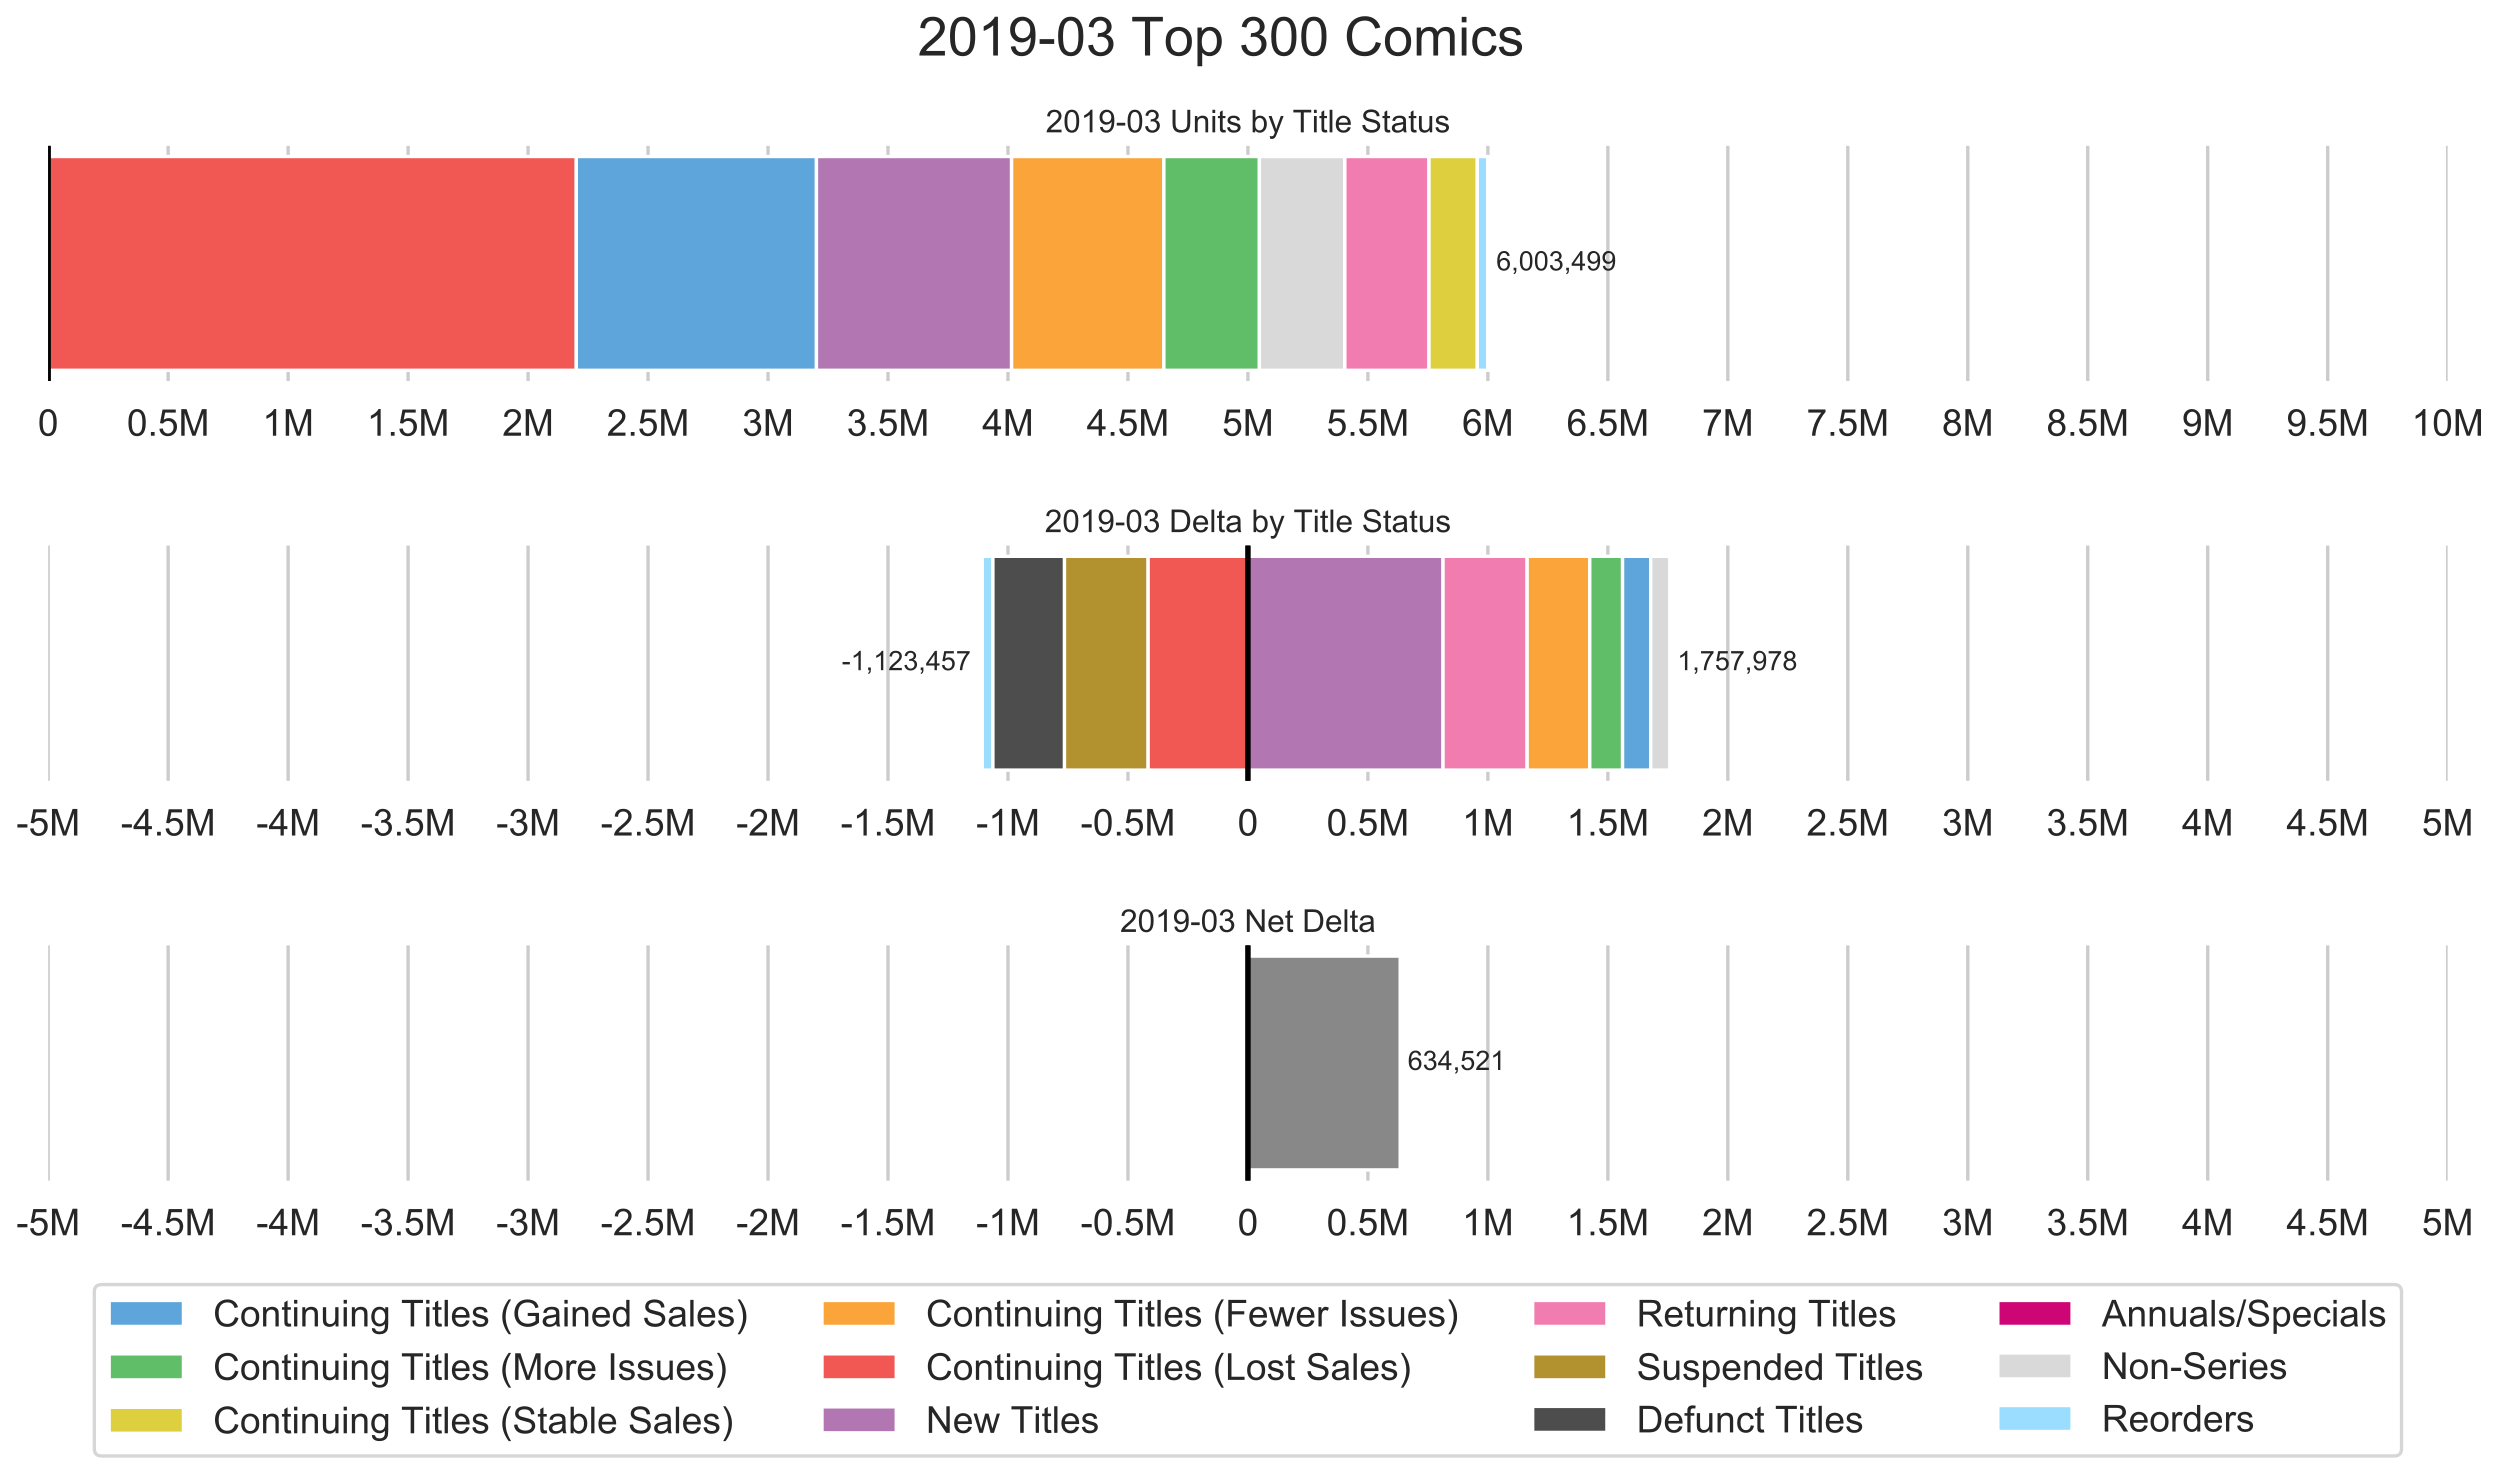 <?xml version="1.0" encoding="utf-8" standalone="no"?>
<!DOCTYPE svg PUBLIC "-//W3C//DTD SVG 1.1//EN"
  "http://www.w3.org/Graphics/SVG/1.1/DTD/svg11.dtd">
<!-- Created with matplotlib (https://matplotlib.org/) -->
<svg height="654.097pt" version="1.1" viewBox="0 0 1110.774 654.097" width="1110.774pt" xmlns="http://www.w3.org/2000/svg" xmlns:xlink="http://www.w3.org/1999/xlink">
 <defs>
  <style type="text/css">
*{stroke-linecap:butt;stroke-linejoin:round;}
  </style>
 </defs>
 <g id="figure_1">
  <g id="patch_1">
   <path d="M 0 654.097 
L 1110.774 654.097 
L 1110.774 0 
L 0 0 
z
" style="fill:#ffffff;"/>
  </g>
  <g id="axes_1">
   <g id="patch_2">
    <path d="M 21.407 169.286 
L 1087.527 169.286 
L 1087.527 64.8 
L 21.407 64.8 
z
" style="fill:#ffffff;"/>
   </g>
   <g id="matplotlib.axis_1">
    <g id="xtick_1">
     <g id="line2d_1">
      <path clip-path="url(#p30d435103b)" d="M 21.407 169.286 
L 21.407 64.8 
" style="fill:none;stroke:#cccccc;stroke-linecap:round;stroke-width:1.5;"/>
     </g>
     <g id="text_1">
      <!-- 0 -->
      <defs>
       <path d="M 4.156 35.297 
Q 4.156 48 6.766 55.734 
Q 9.375 63.484 14.516 67.672 
Q 19.672 71.875 27.484 71.875 
Q 33.25 71.875 37.594 69.547 
Q 41.938 67.234 44.766 62.859 
Q 47.609 58.5 49.219 52.219 
Q 50.828 45.953 50.828 35.297 
Q 50.828 22.703 48.234 14.969 
Q 45.656 7.234 40.5 3 
Q 35.359 -1.219 27.484 -1.219 
Q 17.141 -1.219 11.234 6.203 
Q 4.156 15.141 4.156 35.297 
z
M 13.188 35.297 
Q 13.188 17.672 17.312 11.828 
Q 21.438 6 27.484 6 
Q 33.547 6 37.672 11.859 
Q 41.797 17.719 41.797 35.297 
Q 41.797 52.984 37.672 58.781 
Q 33.547 64.594 27.391 64.594 
Q 21.344 64.594 17.719 59.469 
Q 13.188 52.938 13.188 35.297 
z
" id="ArialMT-48"/>
      </defs>
      <g style="fill:#262626;" transform="translate(16.819 193.596)scale(0.165 -0.165)">
       <use xlink:href="#ArialMT-48"/>
      </g>
     </g>
    </g>
    <g id="xtick_2">
     <g id="line2d_2">
      <path clip-path="url(#p30d435103b)" d="M 74.713 169.286 
L 74.713 64.8 
" style="fill:none;stroke:#cccccc;stroke-linecap:round;stroke-width:1.5;"/>
     </g>
     <g id="text_2">
      <!-- 0.5M -->
      <defs>
       <path d="M 9.078 0 
L 9.078 10.016 
L 19.094 10.016 
L 19.094 0 
z
" id="ArialMT-46"/>
       <path d="M 4.156 18.75 
L 13.375 19.531 
Q 14.406 12.797 18.141 9.391 
Q 21.875 6 27.156 6 
Q 33.5 6 37.891 10.781 
Q 42.281 15.578 42.281 23.484 
Q 42.281 31 38.062 35.344 
Q 33.844 39.703 27 39.703 
Q 22.75 39.703 19.328 37.766 
Q 15.922 35.844 13.969 32.766 
L 5.719 33.844 
L 12.641 70.609 
L 48.25 70.609 
L 48.25 62.203 
L 19.672 62.203 
L 15.828 42.969 
Q 22.266 47.469 29.344 47.469 
Q 38.719 47.469 45.156 40.969 
Q 51.609 34.469 51.609 24.266 
Q 51.609 14.547 45.953 7.469 
Q 39.062 -1.219 27.156 -1.219 
Q 17.391 -1.219 11.203 4.25 
Q 5.031 9.719 4.156 18.75 
z
" id="ArialMT-53"/>
       <path d="M 7.422 0 
L 7.422 71.578 
L 21.688 71.578 
L 38.625 20.906 
Q 40.969 13.812 42.047 10.297 
Q 43.266 14.203 45.844 21.781 
L 62.984 71.578 
L 75.734 71.578 
L 75.734 0 
L 66.609 0 
L 66.609 59.906 
L 45.797 0 
L 37.25 0 
L 16.547 60.938 
L 16.547 0 
z
" id="ArialMT-77"/>
      </defs>
      <g style="fill:#262626;" transform="translate(56.373 193.596)scale(0.165 -0.165)">
       <use xlink:href="#ArialMT-48"/>
       <use x="55.615" xlink:href="#ArialMT-46"/>
       <use x="83.398" xlink:href="#ArialMT-53"/>
       <use x="139.014" xlink:href="#ArialMT-77"/>
      </g>
     </g>
    </g>
    <g id="xtick_3">
     <g id="line2d_3">
      <path clip-path="url(#p30d435103b)" d="M 128.019 169.286 
L 128.019 64.8 
" style="fill:none;stroke:#cccccc;stroke-linecap:round;stroke-width:1.5;"/>
     </g>
     <g id="text_3">
      <!-- 1M -->
      <defs>
       <path d="M 37.25 0 
L 28.469 0 
L 28.469 56 
Q 25.297 52.984 20.141 49.953 
Q 14.984 46.922 10.891 45.406 
L 10.891 53.906 
Q 18.266 57.375 23.781 62.297 
Q 29.297 67.234 31.594 71.875 
L 37.25 71.875 
z
" id="ArialMT-49"/>
      </defs>
      <g style="fill:#262626;" transform="translate(116.559 193.596)scale(0.165 -0.165)">
       <use xlink:href="#ArialMT-49"/>
       <use x="55.615" xlink:href="#ArialMT-77"/>
      </g>
     </g>
    </g>
    <g id="xtick_4">
     <g id="line2d_4">
      <path clip-path="url(#p30d435103b)" d="M 181.325 169.286 
L 181.325 64.8 
" style="fill:none;stroke:#cccccc;stroke-linecap:round;stroke-width:1.5;"/>
     </g>
     <g id="text_4">
      <!-- 1.5M -->
      <g style="fill:#262626;" transform="translate(162.985 193.596)scale(0.165 -0.165)">
       <use xlink:href="#ArialMT-49"/>
       <use x="55.615" xlink:href="#ArialMT-46"/>
       <use x="83.398" xlink:href="#ArialMT-53"/>
       <use x="139.014" xlink:href="#ArialMT-77"/>
      </g>
     </g>
    </g>
    <g id="xtick_5">
     <g id="line2d_5">
      <path clip-path="url(#p30d435103b)" d="M 234.631 169.286 
L 234.631 64.8 
" style="fill:none;stroke:#cccccc;stroke-linecap:round;stroke-width:1.5;"/>
     </g>
     <g id="text_5">
      <!-- 2M -->
      <defs>
       <path d="M 50.344 8.453 
L 50.344 0 
L 3.031 0 
Q 2.938 3.172 4.047 6.109 
Q 5.859 10.938 9.828 15.625 
Q 13.812 20.312 21.344 26.469 
Q 33.016 36.031 37.109 41.625 
Q 41.219 47.219 41.219 52.203 
Q 41.219 57.422 37.469 61 
Q 33.734 64.594 27.734 64.594 
Q 21.391 64.594 17.578 60.781 
Q 13.766 56.984 13.719 50.25 
L 4.688 51.172 
Q 5.609 61.281 11.656 66.578 
Q 17.719 71.875 27.938 71.875 
Q 38.234 71.875 44.234 66.156 
Q 50.25 60.453 50.25 52 
Q 50.25 47.703 48.484 43.547 
Q 46.734 39.406 42.656 34.812 
Q 38.578 30.219 29.109 22.219 
Q 21.188 15.578 18.938 13.203 
Q 16.703 10.844 15.234 8.453 
z
" id="ArialMT-50"/>
      </defs>
      <g style="fill:#262626;" transform="translate(223.171 193.596)scale(0.165 -0.165)">
       <use xlink:href="#ArialMT-50"/>
       <use x="55.615" xlink:href="#ArialMT-77"/>
      </g>
     </g>
    </g>
    <g id="xtick_6">
     <g id="line2d_6">
      <path clip-path="url(#p30d435103b)" d="M 287.937 169.286 
L 287.937 64.8 
" style="fill:none;stroke:#cccccc;stroke-linecap:round;stroke-width:1.5;"/>
     </g>
     <g id="text_6">
      <!-- 2.5M -->
      <g style="fill:#262626;" transform="translate(269.597 193.596)scale(0.165 -0.165)">
       <use xlink:href="#ArialMT-50"/>
       <use x="55.615" xlink:href="#ArialMT-46"/>
       <use x="83.398" xlink:href="#ArialMT-53"/>
       <use x="139.014" xlink:href="#ArialMT-77"/>
      </g>
     </g>
    </g>
    <g id="xtick_7">
     <g id="line2d_7">
      <path clip-path="url(#p30d435103b)" d="M 341.243 169.286 
L 341.243 64.8 
" style="fill:none;stroke:#cccccc;stroke-linecap:round;stroke-width:1.5;"/>
     </g>
     <g id="text_7">
      <!-- 3M -->
      <defs>
       <path d="M 4.203 18.891 
L 12.984 20.062 
Q 14.5 12.594 18.141 9.297 
Q 21.781 6 27 6 
Q 33.203 6 37.469 10.297 
Q 41.75 14.594 41.75 20.953 
Q 41.75 27 37.797 30.922 
Q 33.844 34.859 27.734 34.859 
Q 25.25 34.859 21.531 33.891 
L 22.516 41.609 
Q 23.391 41.5 23.922 41.5 
Q 29.547 41.5 34.031 44.422 
Q 38.531 47.359 38.531 53.469 
Q 38.531 58.297 35.25 61.469 
Q 31.984 64.656 26.812 64.656 
Q 21.688 64.656 18.266 61.422 
Q 14.844 58.203 13.875 51.766 
L 5.078 53.328 
Q 6.688 62.156 12.391 67.016 
Q 18.109 71.875 26.609 71.875 
Q 32.469 71.875 37.391 69.359 
Q 42.328 66.844 44.938 62.5 
Q 47.562 58.156 47.562 53.266 
Q 47.562 48.641 45.062 44.828 
Q 42.578 41.016 37.703 38.766 
Q 44.047 37.312 47.562 32.688 
Q 51.078 28.078 51.078 21.141 
Q 51.078 11.766 44.234 5.25 
Q 37.406 -1.266 26.953 -1.266 
Q 17.531 -1.266 11.297 4.344 
Q 5.078 9.969 4.203 18.891 
z
" id="ArialMT-51"/>
      </defs>
      <g style="fill:#262626;" transform="translate(329.783 193.596)scale(0.165 -0.165)">
       <use xlink:href="#ArialMT-51"/>
       <use x="55.615" xlink:href="#ArialMT-77"/>
      </g>
     </g>
    </g>
    <g id="xtick_8">
     <g id="line2d_8">
      <path clip-path="url(#p30d435103b)" d="M 394.549 169.286 
L 394.549 64.8 
" style="fill:none;stroke:#cccccc;stroke-linecap:round;stroke-width:1.5;"/>
     </g>
     <g id="text_8">
      <!-- 3.5M -->
      <g style="fill:#262626;" transform="translate(376.209 193.596)scale(0.165 -0.165)">
       <use xlink:href="#ArialMT-51"/>
       <use x="55.615" xlink:href="#ArialMT-46"/>
       <use x="83.398" xlink:href="#ArialMT-53"/>
       <use x="139.014" xlink:href="#ArialMT-77"/>
      </g>
     </g>
    </g>
    <g id="xtick_9">
     <g id="line2d_9">
      <path clip-path="url(#p30d435103b)" d="M 447.855 169.286 
L 447.855 64.8 
" style="fill:none;stroke:#cccccc;stroke-linecap:round;stroke-width:1.5;"/>
     </g>
     <g id="text_9">
      <!-- 4M -->
      <defs>
       <path d="M 32.328 0 
L 32.328 17.141 
L 1.266 17.141 
L 1.266 25.203 
L 33.938 71.578 
L 41.109 71.578 
L 41.109 25.203 
L 50.781 25.203 
L 50.781 17.141 
L 41.109 17.141 
L 41.109 0 
z
M 32.328 25.203 
L 32.328 57.469 
L 9.906 25.203 
z
" id="ArialMT-52"/>
      </defs>
      <g style="fill:#262626;" transform="translate(436.395 193.596)scale(0.165 -0.165)">
       <use xlink:href="#ArialMT-52"/>
       <use x="55.615" xlink:href="#ArialMT-77"/>
      </g>
     </g>
    </g>
    <g id="xtick_10">
     <g id="line2d_10">
      <path clip-path="url(#p30d435103b)" d="M 501.161 169.286 
L 501.161 64.8 
" style="fill:none;stroke:#cccccc;stroke-linecap:round;stroke-width:1.5;"/>
     </g>
     <g id="text_10">
      <!-- 4.5M -->
      <g style="fill:#262626;" transform="translate(482.821 193.596)scale(0.165 -0.165)">
       <use xlink:href="#ArialMT-52"/>
       <use x="55.615" xlink:href="#ArialMT-46"/>
       <use x="83.398" xlink:href="#ArialMT-53"/>
       <use x="139.014" xlink:href="#ArialMT-77"/>
      </g>
     </g>
    </g>
    <g id="xtick_11">
     <g id="line2d_11">
      <path clip-path="url(#p30d435103b)" d="M 554.467 169.286 
L 554.467 64.8 
" style="fill:none;stroke:#cccccc;stroke-linecap:round;stroke-width:1.5;"/>
     </g>
     <g id="text_11">
      <!-- 5M -->
      <g style="fill:#262626;" transform="translate(543.007 193.596)scale(0.165 -0.165)">
       <use xlink:href="#ArialMT-53"/>
       <use x="55.615" xlink:href="#ArialMT-77"/>
      </g>
     </g>
    </g>
    <g id="xtick_12">
     <g id="line2d_12">
      <path clip-path="url(#p30d435103b)" d="M 607.773 169.286 
L 607.773 64.8 
" style="fill:none;stroke:#cccccc;stroke-linecap:round;stroke-width:1.5;"/>
     </g>
     <g id="text_12">
      <!-- 5.5M -->
      <g style="fill:#262626;" transform="translate(589.433 193.596)scale(0.165 -0.165)">
       <use xlink:href="#ArialMT-53"/>
       <use x="55.615" xlink:href="#ArialMT-46"/>
       <use x="83.398" xlink:href="#ArialMT-53"/>
       <use x="139.014" xlink:href="#ArialMT-77"/>
      </g>
     </g>
    </g>
    <g id="xtick_13">
     <g id="line2d_13">
      <path clip-path="url(#p30d435103b)" d="M 661.079 169.286 
L 661.079 64.8 
" style="fill:none;stroke:#cccccc;stroke-linecap:round;stroke-width:1.5;"/>
     </g>
     <g id="text_13">
      <!-- 6M -->
      <defs>
       <path d="M 49.75 54.047 
L 41.016 53.375 
Q 39.844 58.547 37.703 60.891 
Q 34.125 64.656 28.906 64.656 
Q 24.703 64.656 21.531 62.312 
Q 17.391 59.281 14.984 53.469 
Q 12.594 47.656 12.5 36.922 
Q 15.672 41.75 20.266 44.094 
Q 24.859 46.438 29.891 46.438 
Q 38.672 46.438 44.844 39.969 
Q 51.031 33.5 51.031 23.25 
Q 51.031 16.5 48.125 10.719 
Q 45.219 4.938 40.141 1.859 
Q 35.062 -1.219 28.609 -1.219 
Q 17.625 -1.219 10.688 6.859 
Q 3.766 14.938 3.766 33.5 
Q 3.766 54.25 11.422 63.672 
Q 18.109 71.875 29.438 71.875 
Q 37.891 71.875 43.281 67.141 
Q 48.688 62.406 49.75 54.047 
z
M 13.875 23.188 
Q 13.875 18.656 15.797 14.5 
Q 17.719 10.359 21.188 8.172 
Q 24.656 6 28.469 6 
Q 34.031 6 38.031 10.484 
Q 42.047 14.984 42.047 22.703 
Q 42.047 30.125 38.078 34.391 
Q 34.125 38.672 28.125 38.672 
Q 22.172 38.672 18.016 34.391 
Q 13.875 30.125 13.875 23.188 
z
" id="ArialMT-54"/>
      </defs>
      <g style="fill:#262626;" transform="translate(649.619 193.596)scale(0.165 -0.165)">
       <use xlink:href="#ArialMT-54"/>
       <use x="55.615" xlink:href="#ArialMT-77"/>
      </g>
     </g>
    </g>
    <g id="xtick_14">
     <g id="line2d_14">
      <path clip-path="url(#p30d435103b)" d="M 714.385 169.286 
L 714.385 64.8 
" style="fill:none;stroke:#cccccc;stroke-linecap:round;stroke-width:1.5;"/>
     </g>
     <g id="text_14">
      <!-- 6.5M -->
      <g style="fill:#262626;" transform="translate(696.045 193.596)scale(0.165 -0.165)">
       <use xlink:href="#ArialMT-54"/>
       <use x="55.615" xlink:href="#ArialMT-46"/>
       <use x="83.398" xlink:href="#ArialMT-53"/>
       <use x="139.014" xlink:href="#ArialMT-77"/>
      </g>
     </g>
    </g>
    <g id="xtick_15">
     <g id="line2d_15">
      <path clip-path="url(#p30d435103b)" d="M 767.691 169.286 
L 767.691 64.8 
" style="fill:none;stroke:#cccccc;stroke-linecap:round;stroke-width:1.5;"/>
     </g>
     <g id="text_15">
      <!-- 7M -->
      <defs>
       <path d="M 4.734 62.203 
L 4.734 70.656 
L 51.078 70.656 
L 51.078 63.812 
Q 44.234 56.547 37.516 44.484 
Q 30.812 32.422 27.156 19.672 
Q 24.516 10.688 23.781 0 
L 14.75 0 
Q 14.891 8.453 18.062 20.406 
Q 21.234 32.375 27.172 43.484 
Q 33.109 54.594 39.797 62.203 
z
" id="ArialMT-55"/>
      </defs>
      <g style="fill:#262626;" transform="translate(756.231 193.596)scale(0.165 -0.165)">
       <use xlink:href="#ArialMT-55"/>
       <use x="55.615" xlink:href="#ArialMT-77"/>
      </g>
     </g>
    </g>
    <g id="xtick_16">
     <g id="line2d_16">
      <path clip-path="url(#p30d435103b)" d="M 820.997 169.286 
L 820.997 64.8 
" style="fill:none;stroke:#cccccc;stroke-linecap:round;stroke-width:1.5;"/>
     </g>
     <g id="text_16">
      <!-- 7.5M -->
      <g style="fill:#262626;" transform="translate(802.657 193.596)scale(0.165 -0.165)">
       <use xlink:href="#ArialMT-55"/>
       <use x="55.615" xlink:href="#ArialMT-46"/>
       <use x="83.398" xlink:href="#ArialMT-53"/>
       <use x="139.014" xlink:href="#ArialMT-77"/>
      </g>
     </g>
    </g>
    <g id="xtick_17">
     <g id="line2d_17">
      <path clip-path="url(#p30d435103b)" d="M 874.303 169.286 
L 874.303 64.8 
" style="fill:none;stroke:#cccccc;stroke-linecap:round;stroke-width:1.5;"/>
     </g>
     <g id="text_17">
      <!-- 8M -->
      <defs>
       <path d="M 17.672 38.812 
Q 12.203 40.828 9.562 44.531 
Q 6.938 48.25 6.938 53.422 
Q 6.938 61.234 12.547 66.547 
Q 18.172 71.875 27.484 71.875 
Q 36.859 71.875 42.578 66.422 
Q 48.297 60.984 48.297 53.172 
Q 48.297 48.188 45.672 44.5 
Q 43.062 40.828 37.75 38.812 
Q 44.344 36.672 47.781 31.875 
Q 51.219 27.094 51.219 20.453 
Q 51.219 11.281 44.719 5.031 
Q 38.234 -1.219 27.641 -1.219 
Q 17.047 -1.219 10.547 5.047 
Q 4.047 11.328 4.047 20.703 
Q 4.047 27.688 7.594 32.391 
Q 11.141 37.109 17.672 38.812 
z
M 15.922 53.719 
Q 15.922 48.641 19.188 45.406 
Q 22.469 42.188 27.688 42.188 
Q 32.766 42.188 36.016 45.375 
Q 39.266 48.578 39.266 53.219 
Q 39.266 58.062 35.906 61.359 
Q 32.562 64.656 27.594 64.656 
Q 22.562 64.656 19.234 61.422 
Q 15.922 58.203 15.922 53.719 
z
M 13.094 20.656 
Q 13.094 16.891 14.875 13.375 
Q 16.656 9.859 20.172 7.922 
Q 23.688 6 27.734 6 
Q 34.031 6 38.125 10.047 
Q 42.234 14.109 42.234 20.359 
Q 42.234 26.703 38.016 30.859 
Q 33.797 35.016 27.438 35.016 
Q 21.234 35.016 17.156 30.906 
Q 13.094 26.812 13.094 20.656 
z
" id="ArialMT-56"/>
      </defs>
      <g style="fill:#262626;" transform="translate(862.843 193.596)scale(0.165 -0.165)">
       <use xlink:href="#ArialMT-56"/>
       <use x="55.615" xlink:href="#ArialMT-77"/>
      </g>
     </g>
    </g>
    <g id="xtick_18">
     <g id="line2d_18">
      <path clip-path="url(#p30d435103b)" d="M 927.609 169.286 
L 927.609 64.8 
" style="fill:none;stroke:#cccccc;stroke-linecap:round;stroke-width:1.5;"/>
     </g>
     <g id="text_18">
      <!-- 8.5M -->
      <g style="fill:#262626;" transform="translate(909.269 193.596)scale(0.165 -0.165)">
       <use xlink:href="#ArialMT-56"/>
       <use x="55.615" xlink:href="#ArialMT-46"/>
       <use x="83.398" xlink:href="#ArialMT-53"/>
       <use x="139.014" xlink:href="#ArialMT-77"/>
      </g>
     </g>
    </g>
    <g id="xtick_19">
     <g id="line2d_19">
      <path clip-path="url(#p30d435103b)" d="M 980.915 169.286 
L 980.915 64.8 
" style="fill:none;stroke:#cccccc;stroke-linecap:round;stroke-width:1.5;"/>
     </g>
     <g id="text_19">
      <!-- 9M -->
      <defs>
       <path d="M 5.469 16.547 
L 13.922 17.328 
Q 14.984 11.375 18.016 8.688 
Q 21.047 6 25.781 6 
Q 29.828 6 32.875 7.859 
Q 35.938 9.719 37.891 12.812 
Q 39.844 15.922 41.156 21.188 
Q 42.484 26.469 42.484 31.938 
Q 42.484 32.516 42.438 33.688 
Q 39.797 29.5 35.234 26.875 
Q 30.672 24.266 25.344 24.266 
Q 16.453 24.266 10.297 30.703 
Q 4.156 37.156 4.156 47.703 
Q 4.156 58.594 10.578 65.234 
Q 17 71.875 26.656 71.875 
Q 33.641 71.875 39.422 68.109 
Q 45.219 64.359 48.219 57.391 
Q 51.219 50.438 51.219 37.25 
Q 51.219 23.531 48.234 15.406 
Q 45.266 7.281 39.375 3.031 
Q 33.5 -1.219 25.594 -1.219 
Q 17.188 -1.219 11.859 3.438 
Q 6.547 8.109 5.469 16.547 
z
M 41.453 48.141 
Q 41.453 55.719 37.422 60.156 
Q 33.406 64.594 27.734 64.594 
Q 21.875 64.594 17.531 59.812 
Q 13.188 55.031 13.188 47.406 
Q 13.188 40.578 17.312 36.297 
Q 21.438 32.031 27.484 32.031 
Q 33.594 32.031 37.516 36.297 
Q 41.453 40.578 41.453 48.141 
z
" id="ArialMT-57"/>
      </defs>
      <g style="fill:#262626;" transform="translate(969.455 193.596)scale(0.165 -0.165)">
       <use xlink:href="#ArialMT-57"/>
       <use x="55.615" xlink:href="#ArialMT-77"/>
      </g>
     </g>
    </g>
    <g id="xtick_20">
     <g id="line2d_20">
      <path clip-path="url(#p30d435103b)" d="M 1034.221 169.286 
L 1034.221 64.8 
" style="fill:none;stroke:#cccccc;stroke-linecap:round;stroke-width:1.5;"/>
     </g>
     <g id="text_20">
      <!-- 9.5M -->
      <g style="fill:#262626;" transform="translate(1015.881 193.596)scale(0.165 -0.165)">
       <use xlink:href="#ArialMT-57"/>
       <use x="55.615" xlink:href="#ArialMT-46"/>
       <use x="83.398" xlink:href="#ArialMT-53"/>
       <use x="139.014" xlink:href="#ArialMT-77"/>
      </g>
     </g>
    </g>
    <g id="xtick_21">
     <g id="line2d_21">
      <path clip-path="url(#p30d435103b)" d="M 1087.527 169.286 
L 1087.527 64.8 
" style="fill:none;stroke:#cccccc;stroke-linecap:round;stroke-width:1.5;"/>
     </g>
     <g id="text_21">
      <!-- 10M -->
      <g style="fill:#262626;" transform="translate(1071.479 193.596)scale(0.165 -0.165)">
       <use xlink:href="#ArialMT-49"/>
       <use x="55.615" xlink:href="#ArialMT-48"/>
       <use x="111.23" xlink:href="#ArialMT-77"/>
      </g>
     </g>
    </g>
   </g>
   <g id="patch_3">
    <path clip-path="url(#p30d435103b)" d="M 21.407 164.536 
L 256.063 164.536 
L 256.063 69.549 
L 21.407 69.549 
z
" style="fill:#f15854;stroke:#ffffff;stroke-linejoin:miter;stroke-width:1.5;"/>
   </g>
   <g id="patch_4">
    <path clip-path="url(#p30d435103b)" d="M 256.063 164.536 
L 362.76 164.536 
L 362.76 69.549 
L 256.063 69.549 
z
" style="fill:#5da5da;stroke:#ffffff;stroke-linejoin:miter;stroke-width:1.5;"/>
   </g>
   <g id="patch_5">
    <path clip-path="url(#p30d435103b)" d="M 362.76 164.536 
L 449.458 164.536 
L 449.458 69.549 
L 362.76 69.549 
z
" style="fill:#b276b2;stroke:#ffffff;stroke-linejoin:miter;stroke-width:1.5;"/>
   </g>
   <g id="patch_6">
    <path clip-path="url(#p30d435103b)" d="M 449.458 164.536 
L 517.127 164.536 
L 517.127 69.549 
L 449.458 69.549 
z
" style="fill:#faa43a;stroke:#ffffff;stroke-linejoin:miter;stroke-width:1.5;"/>
   </g>
   <g id="patch_7">
    <path clip-path="url(#p30d435103b)" d="M 517.127 164.536 
L 559.565 164.536 
L 559.565 69.549 
L 517.127 69.549 
z
" style="fill:#60bd68;stroke:#ffffff;stroke-linejoin:miter;stroke-width:1.5;"/>
   </g>
   <g id="patch_8">
    <path clip-path="url(#p30d435103b)" d="M 559.565 164.536 
L 597.535 164.536 
L 597.535 69.549 
L 559.565 69.549 
z
" style="fill:#d9d9d9;stroke:#ffffff;stroke-linejoin:miter;stroke-width:1.5;"/>
   </g>
   <g id="patch_9">
    <path clip-path="url(#p30d435103b)" d="M 597.535 164.536 
L 634.909 164.536 
L 634.909 69.549 
L 597.535 69.549 
z
" style="fill:#f17cb0;stroke:#ffffff;stroke-linejoin:miter;stroke-width:1.5;"/>
   </g>
   <g id="patch_10">
    <path clip-path="url(#p30d435103b)" d="M 634.909 164.536 
L 656.401 164.536 
L 656.401 69.549 
L 634.909 69.549 
z
" style="fill:#decf3f;stroke:#ffffff;stroke-linejoin:miter;stroke-width:1.5;"/>
   </g>
   <g id="patch_11">
    <path clip-path="url(#p30d435103b)" d="M 656.401 164.536 
L 661.075 164.536 
L 661.075 69.549 
L 656.401 69.549 
z
" style="fill:#9bddff;stroke:#ffffff;stroke-linejoin:miter;stroke-width:1.5;"/>
   </g>
   <g id="patch_12">
    <path clip-path="url(#p30d435103b)" d="M 661.075 164.536 
L 661.452 164.536 
L 661.452 69.549 
L 661.075 69.549 
z
" style="fill:#cd0575;stroke:#ffffff;stroke-linejoin:miter;stroke-width:1.5;"/>
   </g>
   <g id="line2d_22">
    <path clip-path="url(#p30d435103b)" d="M 21.407 169.286 
L 21.407 64.8 
" style="fill:none;stroke:#1a1a1a;stroke-linecap:round;stroke-width:2.25;"/>
   </g>
   <g id="line2d_23">
    <path clip-path="url(#p30d435103b)" d="M 21.407 169.286 
L 21.407 64.8 
" style="fill:none;stroke:#000000;stroke-linecap:round;stroke-width:2.25;"/>
   </g>
   <g id="text_22">
    <!--  6,003,499  -->
    <defs>
     <path id="ArialMT-32"/>
     <path d="M 8.891 0 
L 8.891 10.016 
L 18.891 10.016 
L 18.891 0 
Q 18.891 -5.516 16.938 -8.906 
Q 14.984 -12.312 10.75 -14.156 
L 8.297 -10.406 
Q 11.078 -9.188 12.391 -6.812 
Q 13.719 -4.438 13.875 0 
z
" id="ArialMT-44"/>
    </defs>
    <g style="fill:#262626;" transform="translate(661.452 120.145)scale(0.12 -0.12)">
     <use xlink:href="#ArialMT-32"/>
     <use x="27.783" xlink:href="#ArialMT-54"/>
     <use x="83.398" xlink:href="#ArialMT-44"/>
     <use x="111.182" xlink:href="#ArialMT-48"/>
     <use x="166.797" xlink:href="#ArialMT-48"/>
     <use x="222.412" xlink:href="#ArialMT-51"/>
     <use x="278.027" xlink:href="#ArialMT-44"/>
     <use x="305.811" xlink:href="#ArialMT-52"/>
     <use x="361.426" xlink:href="#ArialMT-57"/>
     <use x="417.041" xlink:href="#ArialMT-57"/>
     <use x="472.656" xlink:href="#ArialMT-32"/>
    </g>
   </g>
   <g id="text_23">
    <!-- 2019-03 Units by Title Status -->
    <defs>
     <path d="M 3.172 21.484 
L 3.172 30.328 
L 30.172 30.328 
L 30.172 21.484 
z
" id="ArialMT-45"/>
     <path d="M 54.688 71.578 
L 64.156 71.578 
L 64.156 30.219 
Q 64.156 19.438 61.719 13.078 
Q 59.281 6.734 52.906 2.75 
Q 46.531 -1.219 36.188 -1.219 
Q 26.125 -1.219 19.719 2.25 
Q 13.328 5.719 10.594 12.281 
Q 7.859 18.844 7.859 30.219 
L 7.859 71.578 
L 17.328 71.578 
L 17.328 30.281 
Q 17.328 20.953 19.062 16.531 
Q 20.797 12.109 25.016 9.719 
Q 29.25 7.328 35.359 7.328 
Q 45.797 7.328 50.234 12.062 
Q 54.688 16.797 54.688 30.281 
z
" id="ArialMT-85"/>
     <path d="M 6.594 0 
L 6.594 51.859 
L 14.5 51.859 
L 14.5 44.484 
Q 20.219 53.031 31 53.031 
Q 35.688 53.031 39.625 51.344 
Q 43.562 49.656 45.516 46.922 
Q 47.469 44.188 48.25 40.438 
Q 48.734 37.984 48.734 31.891 
L 48.734 0 
L 39.938 0 
L 39.938 31.547 
Q 39.938 36.922 38.906 39.578 
Q 37.891 42.234 35.281 43.812 
Q 32.672 45.406 29.156 45.406 
Q 23.531 45.406 19.453 41.844 
Q 15.375 38.281 15.375 28.328 
L 15.375 0 
z
" id="ArialMT-110"/>
     <path d="M 6.641 61.469 
L 6.641 71.578 
L 15.438 71.578 
L 15.438 61.469 
z
M 6.641 0 
L 6.641 51.859 
L 15.438 51.859 
L 15.438 0 
z
" id="ArialMT-105"/>
     <path d="M 25.781 7.859 
L 27.047 0.094 
Q 23.344 -0.688 20.406 -0.688 
Q 15.625 -0.688 12.984 0.828 
Q 10.359 2.344 9.281 4.812 
Q 8.203 7.281 8.203 15.188 
L 8.203 45.016 
L 1.766 45.016 
L 1.766 51.859 
L 8.203 51.859 
L 8.203 64.703 
L 16.938 69.969 
L 16.938 51.859 
L 25.781 51.859 
L 25.781 45.016 
L 16.938 45.016 
L 16.938 14.703 
Q 16.938 10.938 17.406 9.859 
Q 17.875 8.797 18.922 8.156 
Q 19.969 7.516 21.922 7.516 
Q 23.391 7.516 25.781 7.859 
z
" id="ArialMT-116"/>
     <path d="M 3.078 15.484 
L 11.766 16.844 
Q 12.5 11.625 15.844 8.844 
Q 19.188 6.062 25.203 6.062 
Q 31.25 6.062 34.172 8.516 
Q 37.109 10.984 37.109 14.312 
Q 37.109 17.281 34.516 19 
Q 32.719 20.172 25.531 21.969 
Q 15.875 24.422 12.141 26.203 
Q 8.406 27.984 6.469 31.125 
Q 4.547 34.281 4.547 38.094 
Q 4.547 41.547 6.125 44.5 
Q 7.719 47.469 10.453 49.422 
Q 12.5 50.922 16.031 51.969 
Q 19.578 53.031 23.641 53.031 
Q 29.734 53.031 34.344 51.266 
Q 38.969 49.516 41.156 46.5 
Q 43.359 43.5 44.188 38.484 
L 35.594 37.312 
Q 35.016 41.312 32.203 43.547 
Q 29.391 45.797 24.266 45.797 
Q 18.219 45.797 15.625 43.797 
Q 13.031 41.797 13.031 39.109 
Q 13.031 37.406 14.109 36.031 
Q 15.188 34.625 17.484 33.688 
Q 18.797 33.203 25.25 31.453 
Q 34.578 28.953 38.25 27.359 
Q 41.938 25.781 44.031 22.75 
Q 46.141 19.734 46.141 15.234 
Q 46.141 10.844 43.578 6.953 
Q 41.016 3.078 36.172 0.953 
Q 31.344 -1.172 25.25 -1.172 
Q 15.141 -1.172 9.844 3.031 
Q 4.547 7.234 3.078 15.484 
z
" id="ArialMT-115"/>
     <path d="M 14.703 0 
L 6.547 0 
L 6.547 71.578 
L 15.328 71.578 
L 15.328 46.047 
Q 20.906 53.031 29.547 53.031 
Q 34.328 53.031 38.594 51.094 
Q 42.875 49.172 45.625 45.672 
Q 48.391 42.188 49.953 37.25 
Q 51.516 32.328 51.516 26.703 
Q 51.516 13.375 44.922 6.094 
Q 38.328 -1.172 29.109 -1.172 
Q 19.922 -1.172 14.703 6.5 
z
M 14.594 26.312 
Q 14.594 17 17.141 12.844 
Q 21.297 6.062 28.375 6.062 
Q 34.125 6.062 38.328 11.062 
Q 42.531 16.062 42.531 25.984 
Q 42.531 36.141 38.5 40.969 
Q 34.469 45.797 28.766 45.797 
Q 23 45.797 18.797 40.797 
Q 14.594 35.797 14.594 26.312 
z
" id="ArialMT-98"/>
     <path d="M 6.203 -19.969 
L 5.219 -11.719 
Q 8.109 -12.5 10.25 -12.5 
Q 13.188 -12.5 14.938 -11.516 
Q 16.703 -10.547 17.828 -8.797 
Q 18.656 -7.469 20.516 -2.25 
Q 20.75 -1.516 21.297 -0.094 
L 1.609 51.859 
L 11.078 51.859 
L 21.875 21.828 
Q 23.969 16.109 25.641 9.812 
Q 27.156 15.875 29.25 21.625 
L 40.328 51.859 
L 49.125 51.859 
L 29.391 -0.875 
Q 26.219 -9.422 24.469 -12.641 
Q 22.125 -17 19.094 -19.016 
Q 16.062 -21.047 11.859 -21.047 
Q 9.328 -21.047 6.203 -19.969 
z
" id="ArialMT-121"/>
     <path d="M 25.922 0 
L 25.922 63.141 
L 2.344 63.141 
L 2.344 71.578 
L 59.078 71.578 
L 59.078 63.141 
L 35.406 63.141 
L 35.406 0 
z
" id="ArialMT-84"/>
     <path d="M 6.391 0 
L 6.391 71.578 
L 15.188 71.578 
L 15.188 0 
z
" id="ArialMT-108"/>
     <path d="M 42.094 16.703 
L 51.172 15.578 
Q 49.031 7.625 43.219 3.219 
Q 37.406 -1.172 28.375 -1.172 
Q 17 -1.172 10.328 5.828 
Q 3.656 12.844 3.656 25.484 
Q 3.656 38.578 10.391 45.797 
Q 17.141 53.031 27.875 53.031 
Q 38.281 53.031 44.875 45.953 
Q 51.469 38.875 51.469 26.031 
Q 51.469 25.25 51.422 23.688 
L 12.75 23.688 
Q 13.234 15.141 17.578 10.594 
Q 21.922 6.062 28.422 6.062 
Q 33.25 6.062 36.672 8.594 
Q 40.094 11.141 42.094 16.703 
z
M 13.234 30.906 
L 42.188 30.906 
Q 41.609 37.453 38.875 40.719 
Q 34.672 45.797 27.984 45.797 
Q 21.922 45.797 17.797 41.75 
Q 13.672 37.703 13.234 30.906 
z
" id="ArialMT-101"/>
     <path d="M 4.5 23 
L 13.422 23.781 
Q 14.062 18.406 16.375 14.969 
Q 18.703 11.531 23.578 9.406 
Q 28.469 7.281 34.578 7.281 
Q 39.984 7.281 44.141 8.891 
Q 48.297 10.5 50.312 13.297 
Q 52.344 16.109 52.344 19.438 
Q 52.344 22.797 50.391 25.312 
Q 48.438 27.828 43.953 29.547 
Q 41.062 30.672 31.203 33.031 
Q 21.344 35.406 17.391 37.5 
Q 12.25 40.188 9.734 44.156 
Q 7.234 48.141 7.234 53.078 
Q 7.234 58.5 10.297 63.203 
Q 13.375 67.922 19.281 70.359 
Q 25.203 72.797 32.422 72.797 
Q 40.375 72.797 46.453 70.234 
Q 52.547 67.672 55.812 62.688 
Q 59.078 57.719 59.328 51.422 
L 50.25 50.734 
Q 49.516 57.516 45.281 60.984 
Q 41.062 64.453 32.812 64.453 
Q 24.219 64.453 20.281 61.297 
Q 16.359 58.156 16.359 53.719 
Q 16.359 49.859 19.141 47.359 
Q 21.875 44.875 33.422 42.266 
Q 44.969 39.656 49.266 37.703 
Q 55.516 34.812 58.484 30.391 
Q 61.469 25.984 61.469 20.219 
Q 61.469 14.5 58.203 9.438 
Q 54.938 4.391 48.797 1.578 
Q 42.672 -1.219 35.016 -1.219 
Q 25.297 -1.219 18.719 1.609 
Q 12.156 4.438 8.422 10.125 
Q 4.688 15.828 4.5 23 
z
" id="ArialMT-83"/>
     <path d="M 40.438 6.391 
Q 35.547 2.25 31.031 0.531 
Q 26.516 -1.172 21.344 -1.172 
Q 12.797 -1.172 8.203 3 
Q 3.609 7.172 3.609 13.672 
Q 3.609 17.484 5.344 20.625 
Q 7.078 23.781 9.891 25.688 
Q 12.703 27.594 16.219 28.562 
Q 18.797 29.25 24.031 29.891 
Q 34.672 31.156 39.703 32.906 
Q 39.75 34.719 39.75 35.203 
Q 39.75 40.578 37.25 42.781 
Q 33.891 45.75 27.25 45.75 
Q 21.047 45.75 18.094 43.578 
Q 15.141 41.406 13.719 35.891 
L 5.125 37.062 
Q 6.297 42.578 8.984 45.969 
Q 11.672 49.359 16.75 51.188 
Q 21.828 53.031 28.516 53.031 
Q 35.156 53.031 39.297 51.469 
Q 43.453 49.906 45.406 47.531 
Q 47.359 45.172 48.141 41.547 
Q 48.578 39.312 48.578 33.453 
L 48.578 21.734 
Q 48.578 9.469 49.141 6.219 
Q 49.703 2.984 51.375 0 
L 42.188 0 
Q 40.828 2.734 40.438 6.391 
z
M 39.703 26.031 
Q 34.906 24.078 25.344 22.703 
Q 19.922 21.922 17.672 20.938 
Q 15.438 19.969 14.203 18.094 
Q 12.984 16.219 12.984 13.922 
Q 12.984 10.406 15.641 8.062 
Q 18.312 5.719 23.438 5.719 
Q 28.516 5.719 32.469 7.938 
Q 36.422 10.156 38.281 14.016 
Q 39.703 17 39.703 22.797 
z
" id="ArialMT-97"/>
     <path d="M 40.578 0 
L 40.578 7.625 
Q 34.516 -1.172 24.125 -1.172 
Q 19.531 -1.172 15.547 0.578 
Q 11.578 2.344 9.641 5 
Q 7.719 7.672 6.938 11.531 
Q 6.391 14.109 6.391 19.734 
L 6.391 51.859 
L 15.188 51.859 
L 15.188 23.094 
Q 15.188 16.219 15.719 13.812 
Q 16.547 10.359 19.234 8.375 
Q 21.922 6.391 25.875 6.391 
Q 29.828 6.391 33.297 8.422 
Q 36.766 10.453 38.203 13.938 
Q 39.656 17.438 39.656 24.078 
L 39.656 51.859 
L 48.438 51.859 
L 48.438 0 
z
" id="ArialMT-117"/>
    </defs>
    <g style="fill:#262626;" transform="translate(464.598 58.8)scale(0.14 -0.14)">
     <use xlink:href="#ArialMT-50"/>
     <use x="55.615" xlink:href="#ArialMT-48"/>
     <use x="111.23" xlink:href="#ArialMT-49"/>
     <use x="166.846" xlink:href="#ArialMT-57"/>
     <use x="222.461" xlink:href="#ArialMT-45"/>
     <use x="255.762" xlink:href="#ArialMT-48"/>
     <use x="311.377" xlink:href="#ArialMT-51"/>
     <use x="366.992" xlink:href="#ArialMT-32"/>
     <use x="394.775" xlink:href="#ArialMT-85"/>
     <use x="466.992" xlink:href="#ArialMT-110"/>
     <use x="522.607" xlink:href="#ArialMT-105"/>
     <use x="544.824" xlink:href="#ArialMT-116"/>
     <use x="572.607" xlink:href="#ArialMT-115"/>
     <use x="622.607" xlink:href="#ArialMT-32"/>
     <use x="650.391" xlink:href="#ArialMT-98"/>
     <use x="706.006" xlink:href="#ArialMT-121"/>
     <use x="756.006" xlink:href="#ArialMT-32"/>
     <use x="783.773" xlink:href="#ArialMT-84"/>
     <use x="844.811" xlink:href="#ArialMT-105"/>
     <use x="867.027" xlink:href="#ArialMT-116"/>
     <use x="894.811" xlink:href="#ArialMT-108"/>
     <use x="917.027" xlink:href="#ArialMT-101"/>
     <use x="972.643" xlink:href="#ArialMT-32"/>
     <use x="1000.426" xlink:href="#ArialMT-83"/>
     <use x="1067.125" xlink:href="#ArialMT-116"/>
     <use x="1094.908" xlink:href="#ArialMT-97"/>
     <use x="1150.523" xlink:href="#ArialMT-116"/>
     <use x="1178.307" xlink:href="#ArialMT-117"/>
     <use x="1233.922" xlink:href="#ArialMT-115"/>
    </g>
   </g>
  </g>
  <g id="axes_2">
   <g id="patch_13">
    <path d="M 21.407 346.913 
L 1087.527 346.913 
L 1087.527 242.427 
L 21.407 242.427 
z
" style="fill:#ffffff;"/>
   </g>
   <g id="matplotlib.axis_2">
    <g id="xtick_22">
     <g id="line2d_24">
      <path clip-path="url(#p361df30dab)" d="M 21.407 346.913 
L 21.407 242.427 
" style="fill:none;stroke:#cccccc;stroke-linecap:round;stroke-width:1.5;"/>
     </g>
     <g id="text_24">
      <!-- -5M -->
      <g style="fill:#262626;" transform="translate(7.2 371.223)scale(0.165 -0.165)">
       <use xlink:href="#ArialMT-45"/>
       <use x="33.301" xlink:href="#ArialMT-53"/>
       <use x="88.916" xlink:href="#ArialMT-77"/>
      </g>
     </g>
    </g>
    <g id="xtick_23">
     <g id="line2d_25">
      <path clip-path="url(#p361df30dab)" d="M 74.713 346.913 
L 74.713 242.427 
" style="fill:none;stroke:#cccccc;stroke-linecap:round;stroke-width:1.5;"/>
     </g>
     <g id="text_25">
      <!-- -4.5M -->
      <g style="fill:#262626;" transform="translate(53.626 371.223)scale(0.165 -0.165)">
       <use xlink:href="#ArialMT-45"/>
       <use x="33.301" xlink:href="#ArialMT-52"/>
       <use x="88.916" xlink:href="#ArialMT-46"/>
       <use x="116.699" xlink:href="#ArialMT-53"/>
       <use x="172.314" xlink:href="#ArialMT-77"/>
      </g>
     </g>
    </g>
    <g id="xtick_24">
     <g id="line2d_26">
      <path clip-path="url(#p361df30dab)" d="M 128.019 346.913 
L 128.019 242.427 
" style="fill:none;stroke:#cccccc;stroke-linecap:round;stroke-width:1.5;"/>
     </g>
     <g id="text_26">
      <!-- -4M -->
      <g style="fill:#262626;" transform="translate(113.812 371.223)scale(0.165 -0.165)">
       <use xlink:href="#ArialMT-45"/>
       <use x="33.301" xlink:href="#ArialMT-52"/>
       <use x="88.916" xlink:href="#ArialMT-77"/>
      </g>
     </g>
    </g>
    <g id="xtick_25">
     <g id="line2d_27">
      <path clip-path="url(#p361df30dab)" d="M 181.325 346.913 
L 181.325 242.427 
" style="fill:none;stroke:#cccccc;stroke-linecap:round;stroke-width:1.5;"/>
     </g>
     <g id="text_27">
      <!-- -3.5M -->
      <g style="fill:#262626;" transform="translate(160.238 371.223)scale(0.165 -0.165)">
       <use xlink:href="#ArialMT-45"/>
       <use x="33.301" xlink:href="#ArialMT-51"/>
       <use x="88.916" xlink:href="#ArialMT-46"/>
       <use x="116.699" xlink:href="#ArialMT-53"/>
       <use x="172.314" xlink:href="#ArialMT-77"/>
      </g>
     </g>
    </g>
    <g id="xtick_26">
     <g id="line2d_28">
      <path clip-path="url(#p361df30dab)" d="M 234.631 346.913 
L 234.631 242.427 
" style="fill:none;stroke:#cccccc;stroke-linecap:round;stroke-width:1.5;"/>
     </g>
     <g id="text_28">
      <!-- -3M -->
      <g style="fill:#262626;" transform="translate(220.424 371.223)scale(0.165 -0.165)">
       <use xlink:href="#ArialMT-45"/>
       <use x="33.301" xlink:href="#ArialMT-51"/>
       <use x="88.916" xlink:href="#ArialMT-77"/>
      </g>
     </g>
    </g>
    <g id="xtick_27">
     <g id="line2d_29">
      <path clip-path="url(#p361df30dab)" d="M 287.937 346.913 
L 287.937 242.427 
" style="fill:none;stroke:#cccccc;stroke-linecap:round;stroke-width:1.5;"/>
     </g>
     <g id="text_29">
      <!-- -2.5M -->
      <g style="fill:#262626;" transform="translate(266.85 371.223)scale(0.165 -0.165)">
       <use xlink:href="#ArialMT-45"/>
       <use x="33.301" xlink:href="#ArialMT-50"/>
       <use x="88.916" xlink:href="#ArialMT-46"/>
       <use x="116.699" xlink:href="#ArialMT-53"/>
       <use x="172.314" xlink:href="#ArialMT-77"/>
      </g>
     </g>
    </g>
    <g id="xtick_28">
     <g id="line2d_30">
      <path clip-path="url(#p361df30dab)" d="M 341.243 346.913 
L 341.243 242.427 
" style="fill:none;stroke:#cccccc;stroke-linecap:round;stroke-width:1.5;"/>
     </g>
     <g id="text_30">
      <!-- -2M -->
      <g style="fill:#262626;" transform="translate(327.036 371.223)scale(0.165 -0.165)">
       <use xlink:href="#ArialMT-45"/>
       <use x="33.301" xlink:href="#ArialMT-50"/>
       <use x="88.916" xlink:href="#ArialMT-77"/>
      </g>
     </g>
    </g>
    <g id="xtick_29">
     <g id="line2d_31">
      <path clip-path="url(#p361df30dab)" d="M 394.549 346.913 
L 394.549 242.427 
" style="fill:none;stroke:#cccccc;stroke-linecap:round;stroke-width:1.5;"/>
     </g>
     <g id="text_31">
      <!-- -1.5M -->
      <g style="fill:#262626;" transform="translate(373.462 371.223)scale(0.165 -0.165)">
       <use xlink:href="#ArialMT-45"/>
       <use x="33.301" xlink:href="#ArialMT-49"/>
       <use x="88.916" xlink:href="#ArialMT-46"/>
       <use x="116.699" xlink:href="#ArialMT-53"/>
       <use x="172.314" xlink:href="#ArialMT-77"/>
      </g>
     </g>
    </g>
    <g id="xtick_30">
     <g id="line2d_32">
      <path clip-path="url(#p361df30dab)" d="M 447.855 346.913 
L 447.855 242.427 
" style="fill:none;stroke:#cccccc;stroke-linecap:round;stroke-width:1.5;"/>
     </g>
     <g id="text_32">
      <!-- -1M -->
      <g style="fill:#262626;" transform="translate(433.648 371.223)scale(0.165 -0.165)">
       <use xlink:href="#ArialMT-45"/>
       <use x="33.301" xlink:href="#ArialMT-49"/>
       <use x="88.916" xlink:href="#ArialMT-77"/>
      </g>
     </g>
    </g>
    <g id="xtick_31">
     <g id="line2d_33">
      <path clip-path="url(#p361df30dab)" d="M 501.161 346.913 
L 501.161 242.427 
" style="fill:none;stroke:#cccccc;stroke-linecap:round;stroke-width:1.5;"/>
     </g>
     <g id="text_33">
      <!-- -0.5M -->
      <g style="fill:#262626;" transform="translate(480.074 371.223)scale(0.165 -0.165)">
       <use xlink:href="#ArialMT-45"/>
       <use x="33.301" xlink:href="#ArialMT-48"/>
       <use x="88.916" xlink:href="#ArialMT-46"/>
       <use x="116.699" xlink:href="#ArialMT-53"/>
       <use x="172.314" xlink:href="#ArialMT-77"/>
      </g>
     </g>
    </g>
    <g id="xtick_32">
     <g id="line2d_34">
      <path clip-path="url(#p361df30dab)" d="M 554.467 346.913 
L 554.467 242.427 
" style="fill:none;stroke:#cccccc;stroke-linecap:round;stroke-width:1.5;"/>
     </g>
     <g id="text_34">
      <!-- 0 -->
      <g style="fill:#262626;" transform="translate(549.879 371.223)scale(0.165 -0.165)">
       <use xlink:href="#ArialMT-48"/>
      </g>
     </g>
    </g>
    <g id="xtick_33">
     <g id="line2d_35">
      <path clip-path="url(#p361df30dab)" d="M 607.773 346.913 
L 607.773 242.427 
" style="fill:none;stroke:#cccccc;stroke-linecap:round;stroke-width:1.5;"/>
     </g>
     <g id="text_35">
      <!-- 0.5M -->
      <g style="fill:#262626;" transform="translate(589.433 371.223)scale(0.165 -0.165)">
       <use xlink:href="#ArialMT-48"/>
       <use x="55.615" xlink:href="#ArialMT-46"/>
       <use x="83.398" xlink:href="#ArialMT-53"/>
       <use x="139.014" xlink:href="#ArialMT-77"/>
      </g>
     </g>
    </g>
    <g id="xtick_34">
     <g id="line2d_36">
      <path clip-path="url(#p361df30dab)" d="M 661.079 346.913 
L 661.079 242.427 
" style="fill:none;stroke:#cccccc;stroke-linecap:round;stroke-width:1.5;"/>
     </g>
     <g id="text_36">
      <!-- 1M -->
      <g style="fill:#262626;" transform="translate(649.619 371.223)scale(0.165 -0.165)">
       <use xlink:href="#ArialMT-49"/>
       <use x="55.615" xlink:href="#ArialMT-77"/>
      </g>
     </g>
    </g>
    <g id="xtick_35">
     <g id="line2d_37">
      <path clip-path="url(#p361df30dab)" d="M 714.385 346.913 
L 714.385 242.427 
" style="fill:none;stroke:#cccccc;stroke-linecap:round;stroke-width:1.5;"/>
     </g>
     <g id="text_37">
      <!-- 1.5M -->
      <g style="fill:#262626;" transform="translate(696.045 371.223)scale(0.165 -0.165)">
       <use xlink:href="#ArialMT-49"/>
       <use x="55.615" xlink:href="#ArialMT-46"/>
       <use x="83.398" xlink:href="#ArialMT-53"/>
       <use x="139.014" xlink:href="#ArialMT-77"/>
      </g>
     </g>
    </g>
    <g id="xtick_36">
     <g id="line2d_38">
      <path clip-path="url(#p361df30dab)" d="M 767.691 346.913 
L 767.691 242.427 
" style="fill:none;stroke:#cccccc;stroke-linecap:round;stroke-width:1.5;"/>
     </g>
     <g id="text_38">
      <!-- 2M -->
      <g style="fill:#262626;" transform="translate(756.231 371.223)scale(0.165 -0.165)">
       <use xlink:href="#ArialMT-50"/>
       <use x="55.615" xlink:href="#ArialMT-77"/>
      </g>
     </g>
    </g>
    <g id="xtick_37">
     <g id="line2d_39">
      <path clip-path="url(#p361df30dab)" d="M 820.997 346.913 
L 820.997 242.427 
" style="fill:none;stroke:#cccccc;stroke-linecap:round;stroke-width:1.5;"/>
     </g>
     <g id="text_39">
      <!-- 2.5M -->
      <g style="fill:#262626;" transform="translate(802.657 371.223)scale(0.165 -0.165)">
       <use xlink:href="#ArialMT-50"/>
       <use x="55.615" xlink:href="#ArialMT-46"/>
       <use x="83.398" xlink:href="#ArialMT-53"/>
       <use x="139.014" xlink:href="#ArialMT-77"/>
      </g>
     </g>
    </g>
    <g id="xtick_38">
     <g id="line2d_40">
      <path clip-path="url(#p361df30dab)" d="M 874.303 346.913 
L 874.303 242.427 
" style="fill:none;stroke:#cccccc;stroke-linecap:round;stroke-width:1.5;"/>
     </g>
     <g id="text_40">
      <!-- 3M -->
      <g style="fill:#262626;" transform="translate(862.843 371.223)scale(0.165 -0.165)">
       <use xlink:href="#ArialMT-51"/>
       <use x="55.615" xlink:href="#ArialMT-77"/>
      </g>
     </g>
    </g>
    <g id="xtick_39">
     <g id="line2d_41">
      <path clip-path="url(#p361df30dab)" d="M 927.609 346.913 
L 927.609 242.427 
" style="fill:none;stroke:#cccccc;stroke-linecap:round;stroke-width:1.5;"/>
     </g>
     <g id="text_41">
      <!-- 3.5M -->
      <g style="fill:#262626;" transform="translate(909.269 371.223)scale(0.165 -0.165)">
       <use xlink:href="#ArialMT-51"/>
       <use x="55.615" xlink:href="#ArialMT-46"/>
       <use x="83.398" xlink:href="#ArialMT-53"/>
       <use x="139.014" xlink:href="#ArialMT-77"/>
      </g>
     </g>
    </g>
    <g id="xtick_40">
     <g id="line2d_42">
      <path clip-path="url(#p361df30dab)" d="M 980.915 346.913 
L 980.915 242.427 
" style="fill:none;stroke:#cccccc;stroke-linecap:round;stroke-width:1.5;"/>
     </g>
     <g id="text_42">
      <!-- 4M -->
      <g style="fill:#262626;" transform="translate(969.455 371.223)scale(0.165 -0.165)">
       <use xlink:href="#ArialMT-52"/>
       <use x="55.615" xlink:href="#ArialMT-77"/>
      </g>
     </g>
    </g>
    <g id="xtick_41">
     <g id="line2d_43">
      <path clip-path="url(#p361df30dab)" d="M 1034.221 346.913 
L 1034.221 242.427 
" style="fill:none;stroke:#cccccc;stroke-linecap:round;stroke-width:1.5;"/>
     </g>
     <g id="text_43">
      <!-- 4.5M -->
      <g style="fill:#262626;" transform="translate(1015.881 371.223)scale(0.165 -0.165)">
       <use xlink:href="#ArialMT-52"/>
       <use x="55.615" xlink:href="#ArialMT-46"/>
       <use x="83.398" xlink:href="#ArialMT-53"/>
       <use x="139.014" xlink:href="#ArialMT-77"/>
      </g>
     </g>
    </g>
    <g id="xtick_42">
     <g id="line2d_44">
      <path clip-path="url(#p361df30dab)" d="M 1087.527 346.913 
L 1087.527 242.427 
" style="fill:none;stroke:#cccccc;stroke-linecap:round;stroke-width:1.5;"/>
     </g>
     <g id="text_44">
      <!-- 5M -->
      <g style="fill:#262626;" transform="translate(1076.067 371.223)scale(0.165 -0.165)">
       <use xlink:href="#ArialMT-53"/>
       <use x="55.615" xlink:href="#ArialMT-77"/>
      </g>
     </g>
    </g>
   </g>
   <g id="patch_14">
    <path clip-path="url(#p361df30dab)" d="M 554.467 342.163 
L 641.164 342.163 
L 641.164 247.177 
L 554.467 247.177 
z
" style="fill:#b276b2;stroke:#ffffff;stroke-linejoin:miter;stroke-width:1.5;"/>
   </g>
   <g id="patch_15">
    <path clip-path="url(#p361df30dab)" d="M 641.164 342.163 
L 678.538 342.163 
L 678.538 247.177 
L 641.164 247.177 
z
" style="fill:#f17cb0;stroke:#ffffff;stroke-linejoin:miter;stroke-width:1.5;"/>
   </g>
   <g id="patch_16">
    <path clip-path="url(#p361df30dab)" d="M 678.538 342.163 
L 706.347 342.163 
L 706.347 247.177 
L 678.538 247.177 
z
" style="fill:#faa43a;stroke:#ffffff;stroke-linejoin:miter;stroke-width:1.5;"/>
   </g>
   <g id="patch_17">
    <path clip-path="url(#p361df30dab)" d="M 706.347 342.163 
L 720.92 342.163 
L 720.92 247.177 
L 706.347 247.177 
z
" style="fill:#60bd68;stroke:#ffffff;stroke-linejoin:miter;stroke-width:1.5;"/>
   </g>
   <g id="patch_18">
    <path clip-path="url(#p361df30dab)" d="M 720.92 342.163 
L 733.415 342.163 
L 733.415 247.177 
L 720.92 247.177 
z
" style="fill:#5da5da;stroke:#ffffff;stroke-linejoin:miter;stroke-width:1.5;"/>
   </g>
   <g id="patch_19">
    <path clip-path="url(#p361df30dab)" d="M 733.415 342.163 
L 741.888 342.163 
L 741.888 247.177 
L 733.415 247.177 
z
" style="fill:#d9d9d9;stroke:#ffffff;stroke-linejoin:miter;stroke-width:1.5;"/>
   </g>
   <g id="patch_20">
    <path clip-path="url(#p361df30dab)" d="M 554.467 342.163 
L 510.034 342.163 
L 510.034 247.177 
L 554.467 247.177 
z
" style="fill:#f15854;stroke:#ffffff;stroke-linejoin:miter;stroke-width:1.5;"/>
   </g>
   <g id="patch_21">
    <path clip-path="url(#p361df30dab)" d="M 510.034 342.163 
L 472.924 342.163 
L 472.924 247.177 
L 510.034 247.177 
z
" style="fill:#b2912f;stroke:#ffffff;stroke-linejoin:miter;stroke-width:1.5;"/>
   </g>
   <g id="patch_22">
    <path clip-path="url(#p361df30dab)" d="M 472.924 342.163 
L 441.054 342.163 
L 441.054 247.177 
L 472.924 247.177 
z
" style="fill:#4d4d4d;stroke:#ffffff;stroke-linejoin:miter;stroke-width:1.5;"/>
   </g>
   <g id="patch_23">
    <path clip-path="url(#p361df30dab)" d="M 441.054 342.163 
L 436.331 342.163 
L 436.331 247.177 
L 441.054 247.177 
z
" style="fill:#9bddff;stroke:#ffffff;stroke-linejoin:miter;stroke-width:1.5;"/>
   </g>
   <g id="patch_24">
    <path clip-path="url(#p361df30dab)" d="M 436.331 342.163 
L 435.154 342.163 
L 435.154 247.177 
L 436.331 247.177 
z
" style="fill:#cd0575;stroke:#ffffff;stroke-linejoin:miter;stroke-width:1.5;"/>
   </g>
   <g id="patch_25">
    <path clip-path="url(#p361df30dab)" d="M 435.154 342.163 
L 434.693 342.163 
L 434.693 247.177 
L 435.154 247.177 
z
" style="fill:#decf3f;stroke:#ffffff;stroke-linejoin:miter;stroke-width:1.5;"/>
   </g>
   <g id="line2d_45">
    <path clip-path="url(#p361df30dab)" d="M 554.467 346.913 
L 554.467 242.427 
" style="fill:none;stroke:#1a1a1a;stroke-linecap:round;stroke-width:2.25;"/>
   </g>
   <g id="line2d_46">
    <path clip-path="url(#p361df30dab)" d="M 554.467 346.913 
L 554.467 242.427 
" style="fill:none;stroke:#000000;stroke-linecap:round;stroke-width:2.25;"/>
   </g>
   <g id="text_45">
    <!--  1,757,978  -->
    <g style="fill:#262626;" transform="translate(741.888 297.772)scale(0.12 -0.12)">
     <use xlink:href="#ArialMT-32"/>
     <use x="27.783" xlink:href="#ArialMT-49"/>
     <use x="83.398" xlink:href="#ArialMT-44"/>
     <use x="111.182" xlink:href="#ArialMT-55"/>
     <use x="166.797" xlink:href="#ArialMT-53"/>
     <use x="222.412" xlink:href="#ArialMT-55"/>
     <use x="278.027" xlink:href="#ArialMT-44"/>
     <use x="305.811" xlink:href="#ArialMT-57"/>
     <use x="361.426" xlink:href="#ArialMT-55"/>
     <use x="417.041" xlink:href="#ArialMT-56"/>
     <use x="472.656" xlink:href="#ArialMT-32"/>
    </g>
   </g>
   <g id="text_46">
    <!--  -1,123,457  -->
    <g style="fill:#262626;" transform="translate(370.65 297.772)scale(0.12 -0.12)">
     <use xlink:href="#ArialMT-32"/>
     <use x="27.783" xlink:href="#ArialMT-45"/>
     <use x="61.084" xlink:href="#ArialMT-49"/>
     <use x="116.699" xlink:href="#ArialMT-44"/>
     <use x="144.482" xlink:href="#ArialMT-49"/>
     <use x="200.098" xlink:href="#ArialMT-50"/>
     <use x="255.713" xlink:href="#ArialMT-51"/>
     <use x="311.328" xlink:href="#ArialMT-44"/>
     <use x="339.111" xlink:href="#ArialMT-52"/>
     <use x="394.727" xlink:href="#ArialMT-53"/>
     <use x="450.342" xlink:href="#ArialMT-55"/>
     <use x="505.957" xlink:href="#ArialMT-32"/>
    </g>
   </g>
   <g id="text_47">
    <!-- 2019-03 Delta by Title Status -->
    <defs>
     <path d="M 7.719 0 
L 7.719 71.578 
L 32.375 71.578 
Q 40.719 71.578 45.125 70.562 
Q 51.266 69.141 55.609 65.438 
Q 61.281 60.641 64.078 53.188 
Q 66.891 45.75 66.891 36.188 
Q 66.891 28.031 64.984 21.734 
Q 63.094 15.438 60.109 11.297 
Q 57.125 7.172 53.578 4.797 
Q 50.047 2.438 45.047 1.219 
Q 40.047 0 33.547 0 
z
M 17.188 8.453 
L 32.469 8.453 
Q 39.547 8.453 43.578 9.766 
Q 47.609 11.078 50 13.484 
Q 53.375 16.844 55.25 22.531 
Q 57.125 28.219 57.125 36.328 
Q 57.125 47.562 53.438 53.594 
Q 49.75 59.625 44.484 61.672 
Q 40.672 63.141 32.234 63.141 
L 17.188 63.141 
z
" id="ArialMT-68"/>
    </defs>
    <g style="fill:#262626;" transform="translate(464.205 236.427)scale(0.14 -0.14)">
     <use xlink:href="#ArialMT-50"/>
     <use x="55.615" xlink:href="#ArialMT-48"/>
     <use x="111.23" xlink:href="#ArialMT-49"/>
     <use x="166.846" xlink:href="#ArialMT-57"/>
     <use x="222.461" xlink:href="#ArialMT-45"/>
     <use x="255.762" xlink:href="#ArialMT-48"/>
     <use x="311.377" xlink:href="#ArialMT-51"/>
     <use x="366.992" xlink:href="#ArialMT-32"/>
     <use x="394.775" xlink:href="#ArialMT-68"/>
     <use x="466.992" xlink:href="#ArialMT-101"/>
     <use x="522.607" xlink:href="#ArialMT-108"/>
     <use x="544.824" xlink:href="#ArialMT-116"/>
     <use x="572.607" xlink:href="#ArialMT-97"/>
     <use x="628.223" xlink:href="#ArialMT-32"/>
     <use x="656.006" xlink:href="#ArialMT-98"/>
     <use x="711.621" xlink:href="#ArialMT-121"/>
     <use x="761.621" xlink:href="#ArialMT-32"/>
     <use x="789.389" xlink:href="#ArialMT-84"/>
     <use x="850.426" xlink:href="#ArialMT-105"/>
     <use x="872.643" xlink:href="#ArialMT-116"/>
     <use x="900.426" xlink:href="#ArialMT-108"/>
     <use x="922.643" xlink:href="#ArialMT-101"/>
     <use x="978.258" xlink:href="#ArialMT-32"/>
     <use x="1006.041" xlink:href="#ArialMT-83"/>
     <use x="1072.74" xlink:href="#ArialMT-116"/>
     <use x="1100.523" xlink:href="#ArialMT-97"/>
     <use x="1156.139" xlink:href="#ArialMT-116"/>
     <use x="1183.922" xlink:href="#ArialMT-117"/>
     <use x="1239.537" xlink:href="#ArialMT-115"/>
    </g>
   </g>
  </g>
  <g id="axes_3">
   <g id="patch_26">
    <path d="M 21.407 524.54 
L 1087.527 524.54 
L 1087.527 420.054 
L 21.407 420.054 
z
" style="fill:#ffffff;"/>
   </g>
   <g id="matplotlib.axis_3">
    <g id="xtick_43">
     <g id="line2d_47">
      <path clip-path="url(#p95f796613b)" d="M 21.407 524.54 
L 21.407 420.054 
" style="fill:none;stroke:#cccccc;stroke-linecap:round;stroke-width:1.5;"/>
     </g>
     <g id="text_48">
      <!-- -5M -->
      <g style="fill:#262626;" transform="translate(7.2 548.85)scale(0.165 -0.165)">
       <use xlink:href="#ArialMT-45"/>
       <use x="33.301" xlink:href="#ArialMT-53"/>
       <use x="88.916" xlink:href="#ArialMT-77"/>
      </g>
     </g>
    </g>
    <g id="xtick_44">
     <g id="line2d_48">
      <path clip-path="url(#p95f796613b)" d="M 74.713 524.54 
L 74.713 420.054 
" style="fill:none;stroke:#cccccc;stroke-linecap:round;stroke-width:1.5;"/>
     </g>
     <g id="text_49">
      <!-- -4.5M -->
      <g style="fill:#262626;" transform="translate(53.626 548.85)scale(0.165 -0.165)">
       <use xlink:href="#ArialMT-45"/>
       <use x="33.301" xlink:href="#ArialMT-52"/>
       <use x="88.916" xlink:href="#ArialMT-46"/>
       <use x="116.699" xlink:href="#ArialMT-53"/>
       <use x="172.314" xlink:href="#ArialMT-77"/>
      </g>
     </g>
    </g>
    <g id="xtick_45">
     <g id="line2d_49">
      <path clip-path="url(#p95f796613b)" d="M 128.019 524.54 
L 128.019 420.054 
" style="fill:none;stroke:#cccccc;stroke-linecap:round;stroke-width:1.5;"/>
     </g>
     <g id="text_50">
      <!-- -4M -->
      <g style="fill:#262626;" transform="translate(113.812 548.85)scale(0.165 -0.165)">
       <use xlink:href="#ArialMT-45"/>
       <use x="33.301" xlink:href="#ArialMT-52"/>
       <use x="88.916" xlink:href="#ArialMT-77"/>
      </g>
     </g>
    </g>
    <g id="xtick_46">
     <g id="line2d_50">
      <path clip-path="url(#p95f796613b)" d="M 181.325 524.54 
L 181.325 420.054 
" style="fill:none;stroke:#cccccc;stroke-linecap:round;stroke-width:1.5;"/>
     </g>
     <g id="text_51">
      <!-- -3.5M -->
      <g style="fill:#262626;" transform="translate(160.238 548.85)scale(0.165 -0.165)">
       <use xlink:href="#ArialMT-45"/>
       <use x="33.301" xlink:href="#ArialMT-51"/>
       <use x="88.916" xlink:href="#ArialMT-46"/>
       <use x="116.699" xlink:href="#ArialMT-53"/>
       <use x="172.314" xlink:href="#ArialMT-77"/>
      </g>
     </g>
    </g>
    <g id="xtick_47">
     <g id="line2d_51">
      <path clip-path="url(#p95f796613b)" d="M 234.631 524.54 
L 234.631 420.054 
" style="fill:none;stroke:#cccccc;stroke-linecap:round;stroke-width:1.5;"/>
     </g>
     <g id="text_52">
      <!-- -3M -->
      <g style="fill:#262626;" transform="translate(220.424 548.85)scale(0.165 -0.165)">
       <use xlink:href="#ArialMT-45"/>
       <use x="33.301" xlink:href="#ArialMT-51"/>
       <use x="88.916" xlink:href="#ArialMT-77"/>
      </g>
     </g>
    </g>
    <g id="xtick_48">
     <g id="line2d_52">
      <path clip-path="url(#p95f796613b)" d="M 287.937 524.54 
L 287.937 420.054 
" style="fill:none;stroke:#cccccc;stroke-linecap:round;stroke-width:1.5;"/>
     </g>
     <g id="text_53">
      <!-- -2.5M -->
      <g style="fill:#262626;" transform="translate(266.85 548.85)scale(0.165 -0.165)">
       <use xlink:href="#ArialMT-45"/>
       <use x="33.301" xlink:href="#ArialMT-50"/>
       <use x="88.916" xlink:href="#ArialMT-46"/>
       <use x="116.699" xlink:href="#ArialMT-53"/>
       <use x="172.314" xlink:href="#ArialMT-77"/>
      </g>
     </g>
    </g>
    <g id="xtick_49">
     <g id="line2d_53">
      <path clip-path="url(#p95f796613b)" d="M 341.243 524.54 
L 341.243 420.054 
" style="fill:none;stroke:#cccccc;stroke-linecap:round;stroke-width:1.5;"/>
     </g>
     <g id="text_54">
      <!-- -2M -->
      <g style="fill:#262626;" transform="translate(327.036 548.85)scale(0.165 -0.165)">
       <use xlink:href="#ArialMT-45"/>
       <use x="33.301" xlink:href="#ArialMT-50"/>
       <use x="88.916" xlink:href="#ArialMT-77"/>
      </g>
     </g>
    </g>
    <g id="xtick_50">
     <g id="line2d_54">
      <path clip-path="url(#p95f796613b)" d="M 394.549 524.54 
L 394.549 420.054 
" style="fill:none;stroke:#cccccc;stroke-linecap:round;stroke-width:1.5;"/>
     </g>
     <g id="text_55">
      <!-- -1.5M -->
      <g style="fill:#262626;" transform="translate(373.462 548.85)scale(0.165 -0.165)">
       <use xlink:href="#ArialMT-45"/>
       <use x="33.301" xlink:href="#ArialMT-49"/>
       <use x="88.916" xlink:href="#ArialMT-46"/>
       <use x="116.699" xlink:href="#ArialMT-53"/>
       <use x="172.314" xlink:href="#ArialMT-77"/>
      </g>
     </g>
    </g>
    <g id="xtick_51">
     <g id="line2d_55">
      <path clip-path="url(#p95f796613b)" d="M 447.855 524.54 
L 447.855 420.054 
" style="fill:none;stroke:#cccccc;stroke-linecap:round;stroke-width:1.5;"/>
     </g>
     <g id="text_56">
      <!-- -1M -->
      <g style="fill:#262626;" transform="translate(433.648 548.85)scale(0.165 -0.165)">
       <use xlink:href="#ArialMT-45"/>
       <use x="33.301" xlink:href="#ArialMT-49"/>
       <use x="88.916" xlink:href="#ArialMT-77"/>
      </g>
     </g>
    </g>
    <g id="xtick_52">
     <g id="line2d_56">
      <path clip-path="url(#p95f796613b)" d="M 501.161 524.54 
L 501.161 420.054 
" style="fill:none;stroke:#cccccc;stroke-linecap:round;stroke-width:1.5;"/>
     </g>
     <g id="text_57">
      <!-- -0.5M -->
      <g style="fill:#262626;" transform="translate(480.074 548.85)scale(0.165 -0.165)">
       <use xlink:href="#ArialMT-45"/>
       <use x="33.301" xlink:href="#ArialMT-48"/>
       <use x="88.916" xlink:href="#ArialMT-46"/>
       <use x="116.699" xlink:href="#ArialMT-53"/>
       <use x="172.314" xlink:href="#ArialMT-77"/>
      </g>
     </g>
    </g>
    <g id="xtick_53">
     <g id="line2d_57">
      <path clip-path="url(#p95f796613b)" d="M 554.467 524.54 
L 554.467 420.054 
" style="fill:none;stroke:#cccccc;stroke-linecap:round;stroke-width:1.5;"/>
     </g>
     <g id="text_58">
      <!-- 0 -->
      <g style="fill:#262626;" transform="translate(549.879 548.85)scale(0.165 -0.165)">
       <use xlink:href="#ArialMT-48"/>
      </g>
     </g>
    </g>
    <g id="xtick_54">
     <g id="line2d_58">
      <path clip-path="url(#p95f796613b)" d="M 607.773 524.54 
L 607.773 420.054 
" style="fill:none;stroke:#cccccc;stroke-linecap:round;stroke-width:1.5;"/>
     </g>
     <g id="text_59">
      <!-- 0.5M -->
      <g style="fill:#262626;" transform="translate(589.433 548.85)scale(0.165 -0.165)">
       <use xlink:href="#ArialMT-48"/>
       <use x="55.615" xlink:href="#ArialMT-46"/>
       <use x="83.398" xlink:href="#ArialMT-53"/>
       <use x="139.014" xlink:href="#ArialMT-77"/>
      </g>
     </g>
    </g>
    <g id="xtick_55">
     <g id="line2d_59">
      <path clip-path="url(#p95f796613b)" d="M 661.079 524.54 
L 661.079 420.054 
" style="fill:none;stroke:#cccccc;stroke-linecap:round;stroke-width:1.5;"/>
     </g>
     <g id="text_60">
      <!-- 1M -->
      <g style="fill:#262626;" transform="translate(649.619 548.85)scale(0.165 -0.165)">
       <use xlink:href="#ArialMT-49"/>
       <use x="55.615" xlink:href="#ArialMT-77"/>
      </g>
     </g>
    </g>
    <g id="xtick_56">
     <g id="line2d_60">
      <path clip-path="url(#p95f796613b)" d="M 714.385 524.54 
L 714.385 420.054 
" style="fill:none;stroke:#cccccc;stroke-linecap:round;stroke-width:1.5;"/>
     </g>
     <g id="text_61">
      <!-- 1.5M -->
      <g style="fill:#262626;" transform="translate(696.045 548.85)scale(0.165 -0.165)">
       <use xlink:href="#ArialMT-49"/>
       <use x="55.615" xlink:href="#ArialMT-46"/>
       <use x="83.398" xlink:href="#ArialMT-53"/>
       <use x="139.014" xlink:href="#ArialMT-77"/>
      </g>
     </g>
    </g>
    <g id="xtick_57">
     <g id="line2d_61">
      <path clip-path="url(#p95f796613b)" d="M 767.691 524.54 
L 767.691 420.054 
" style="fill:none;stroke:#cccccc;stroke-linecap:round;stroke-width:1.5;"/>
     </g>
     <g id="text_62">
      <!-- 2M -->
      <g style="fill:#262626;" transform="translate(756.231 548.85)scale(0.165 -0.165)">
       <use xlink:href="#ArialMT-50"/>
       <use x="55.615" xlink:href="#ArialMT-77"/>
      </g>
     </g>
    </g>
    <g id="xtick_58">
     <g id="line2d_62">
      <path clip-path="url(#p95f796613b)" d="M 820.997 524.54 
L 820.997 420.054 
" style="fill:none;stroke:#cccccc;stroke-linecap:round;stroke-width:1.5;"/>
     </g>
     <g id="text_63">
      <!-- 2.5M -->
      <g style="fill:#262626;" transform="translate(802.657 548.85)scale(0.165 -0.165)">
       <use xlink:href="#ArialMT-50"/>
       <use x="55.615" xlink:href="#ArialMT-46"/>
       <use x="83.398" xlink:href="#ArialMT-53"/>
       <use x="139.014" xlink:href="#ArialMT-77"/>
      </g>
     </g>
    </g>
    <g id="xtick_59">
     <g id="line2d_63">
      <path clip-path="url(#p95f796613b)" d="M 874.303 524.54 
L 874.303 420.054 
" style="fill:none;stroke:#cccccc;stroke-linecap:round;stroke-width:1.5;"/>
     </g>
     <g id="text_64">
      <!-- 3M -->
      <g style="fill:#262626;" transform="translate(862.843 548.85)scale(0.165 -0.165)">
       <use xlink:href="#ArialMT-51"/>
       <use x="55.615" xlink:href="#ArialMT-77"/>
      </g>
     </g>
    </g>
    <g id="xtick_60">
     <g id="line2d_64">
      <path clip-path="url(#p95f796613b)" d="M 927.609 524.54 
L 927.609 420.054 
" style="fill:none;stroke:#cccccc;stroke-linecap:round;stroke-width:1.5;"/>
     </g>
     <g id="text_65">
      <!-- 3.5M -->
      <g style="fill:#262626;" transform="translate(909.269 548.85)scale(0.165 -0.165)">
       <use xlink:href="#ArialMT-51"/>
       <use x="55.615" xlink:href="#ArialMT-46"/>
       <use x="83.398" xlink:href="#ArialMT-53"/>
       <use x="139.014" xlink:href="#ArialMT-77"/>
      </g>
     </g>
    </g>
    <g id="xtick_61">
     <g id="line2d_65">
      <path clip-path="url(#p95f796613b)" d="M 980.915 524.54 
L 980.915 420.054 
" style="fill:none;stroke:#cccccc;stroke-linecap:round;stroke-width:1.5;"/>
     </g>
     <g id="text_66">
      <!-- 4M -->
      <g style="fill:#262626;" transform="translate(969.455 548.85)scale(0.165 -0.165)">
       <use xlink:href="#ArialMT-52"/>
       <use x="55.615" xlink:href="#ArialMT-77"/>
      </g>
     </g>
    </g>
    <g id="xtick_62">
     <g id="line2d_66">
      <path clip-path="url(#p95f796613b)" d="M 1034.221 524.54 
L 1034.221 420.054 
" style="fill:none;stroke:#cccccc;stroke-linecap:round;stroke-width:1.5;"/>
     </g>
     <g id="text_67">
      <!-- 4.5M -->
      <g style="fill:#262626;" transform="translate(1015.881 548.85)scale(0.165 -0.165)">
       <use xlink:href="#ArialMT-52"/>
       <use x="55.615" xlink:href="#ArialMT-46"/>
       <use x="83.398" xlink:href="#ArialMT-53"/>
       <use x="139.014" xlink:href="#ArialMT-77"/>
      </g>
     </g>
    </g>
    <g id="xtick_63">
     <g id="line2d_67">
      <path clip-path="url(#p95f796613b)" d="M 1087.527 524.54 
L 1087.527 420.054 
" style="fill:none;stroke:#cccccc;stroke-linecap:round;stroke-width:1.5;"/>
     </g>
     <g id="text_68">
      <!-- 5M -->
      <g style="fill:#262626;" transform="translate(1076.067 548.85)scale(0.165 -0.165)">
       <use xlink:href="#ArialMT-53"/>
       <use x="55.615" xlink:href="#ArialMT-77"/>
      </g>
     </g>
    </g>
   </g>
   <g id="patch_27">
    <path clip-path="url(#p95f796613b)" d="M 554.467 519.791 
L 622.114 519.791 
L 622.114 424.804 
L 554.467 424.804 
z
" style="fill:#888888;stroke:#ffffff;stroke-linejoin:miter;stroke-width:1.5;"/>
   </g>
   <g id="line2d_68">
    <path clip-path="url(#p95f796613b)" d="M 554.467 524.54 
L 554.467 420.054 
" style="fill:none;stroke:#1a1a1a;stroke-linecap:round;stroke-width:2.25;"/>
   </g>
   <g id="line2d_69">
    <path clip-path="url(#p95f796613b)" d="M 554.467 524.54 
L 554.467 420.054 
" style="fill:none;stroke:#000000;stroke-linecap:round;stroke-width:2.25;"/>
   </g>
   <g id="text_69">
    <!--  634,521  -->
    <g style="fill:#262626;" transform="translate(622.114 475.399)scale(0.12 -0.12)">
     <use xlink:href="#ArialMT-32"/>
     <use x="27.783" xlink:href="#ArialMT-54"/>
     <use x="83.398" xlink:href="#ArialMT-51"/>
     <use x="139.014" xlink:href="#ArialMT-52"/>
     <use x="194.629" xlink:href="#ArialMT-44"/>
     <use x="222.412" xlink:href="#ArialMT-53"/>
     <use x="278.027" xlink:href="#ArialMT-50"/>
     <use x="333.643" xlink:href="#ArialMT-49"/>
     <use x="389.258" xlink:href="#ArialMT-32"/>
    </g>
   </g>
   <g id="text_70">
    <!-- 2019-03 Net Delta -->
    <defs>
     <path d="M 7.625 0 
L 7.625 71.578 
L 17.328 71.578 
L 54.938 15.375 
L 54.938 71.578 
L 64.016 71.578 
L 64.016 0 
L 54.297 0 
L 16.703 56.25 
L 16.703 0 
z
" id="ArialMT-78"/>
    </defs>
    <g style="fill:#262626;" transform="translate(497.657 414.054)scale(0.14 -0.14)">
     <use xlink:href="#ArialMT-50"/>
     <use x="55.615" xlink:href="#ArialMT-48"/>
     <use x="111.23" xlink:href="#ArialMT-49"/>
     <use x="166.846" xlink:href="#ArialMT-57"/>
     <use x="222.461" xlink:href="#ArialMT-45"/>
     <use x="255.762" xlink:href="#ArialMT-48"/>
     <use x="311.377" xlink:href="#ArialMT-51"/>
     <use x="366.992" xlink:href="#ArialMT-32"/>
     <use x="394.775" xlink:href="#ArialMT-78"/>
     <use x="466.992" xlink:href="#ArialMT-101"/>
     <use x="522.607" xlink:href="#ArialMT-116"/>
     <use x="550.391" xlink:href="#ArialMT-32"/>
     <use x="578.174" xlink:href="#ArialMT-68"/>
     <use x="650.391" xlink:href="#ArialMT-101"/>
     <use x="706.006" xlink:href="#ArialMT-108"/>
     <use x="728.223" xlink:href="#ArialMT-116"/>
     <use x="756.006" xlink:href="#ArialMT-97"/>
    </g>
   </g>
   <g id="legend_1">
    <g id="patch_28">
     <path d="M 45.207 646.897 
L 1063.726 646.897 
Q 1067.026 646.897 1067.026 643.597 
L 1067.026 574.044 
Q 1067.026 570.744 1063.726 570.744 
L 45.207 570.744 
Q 41.907 570.744 41.907 574.044 
L 41.907 643.597 
Q 41.907 646.897 45.207 646.897 
z
" style="fill:#ffffff;opacity:0.8;stroke:#cccccc;stroke-linejoin:miter;stroke-width:1.5;"/>
    </g>
    <g id="patch_29">
     <path d="M 48.507 589.356 
L 81.507 589.356 
L 81.507 577.806 
L 48.507 577.806 
z
" style="fill:#5da5da;stroke:#ffffff;stroke-linejoin:miter;stroke-width:1.5;"/>
    </g>
    <g id="text_71">
     <!-- Continuing Titles (Gained Sales) -->
     <defs>
      <path d="M 58.797 25.094 
L 68.266 22.703 
Q 65.281 11.031 57.547 4.906 
Q 49.812 -1.219 38.625 -1.219 
Q 27.047 -1.219 19.797 3.484 
Q 12.547 8.203 8.766 17.141 
Q 4.984 26.078 4.984 36.328 
Q 4.984 47.516 9.25 55.828 
Q 13.531 64.156 21.406 68.469 
Q 29.297 72.797 38.766 72.797 
Q 49.516 72.797 56.828 67.328 
Q 64.156 61.859 67.047 51.953 
L 57.719 49.75 
Q 55.219 57.562 50.484 61.125 
Q 45.75 64.703 38.578 64.703 
Q 30.328 64.703 24.781 60.734 
Q 19.234 56.781 16.984 50.109 
Q 14.75 43.453 14.75 36.375 
Q 14.75 27.25 17.406 20.438 
Q 20.062 13.625 25.672 10.25 
Q 31.297 6.891 37.844 6.891 
Q 45.797 6.891 51.312 11.469 
Q 56.844 16.062 58.797 25.094 
z
" id="ArialMT-67"/>
      <path d="M 3.328 25.922 
Q 3.328 40.328 11.328 47.266 
Q 18.016 53.031 27.641 53.031 
Q 38.328 53.031 45.109 46.016 
Q 51.906 39.016 51.906 26.656 
Q 51.906 16.656 48.906 10.906 
Q 45.906 5.172 40.156 2 
Q 34.422 -1.172 27.641 -1.172 
Q 16.75 -1.172 10.031 5.812 
Q 3.328 12.797 3.328 25.922 
z
M 12.359 25.922 
Q 12.359 15.969 16.703 11.016 
Q 21.047 6.062 27.641 6.062 
Q 34.188 6.062 38.531 11.031 
Q 42.875 16.016 42.875 26.219 
Q 42.875 35.844 38.5 40.797 
Q 34.125 45.75 27.641 45.75 
Q 21.047 45.75 16.703 40.812 
Q 12.359 35.891 12.359 25.922 
z
" id="ArialMT-111"/>
      <path d="M 4.984 -4.297 
L 13.531 -5.562 
Q 14.062 -9.516 16.5 -11.328 
Q 19.781 -13.766 25.438 -13.766 
Q 31.547 -13.766 34.859 -11.328 
Q 38.188 -8.891 39.359 -4.5 
Q 40.047 -1.812 39.984 6.781 
Q 34.234 0 25.641 0 
Q 14.938 0 9.078 7.719 
Q 3.219 15.438 3.219 26.219 
Q 3.219 33.641 5.906 39.906 
Q 8.594 46.188 13.688 49.609 
Q 18.797 53.031 25.688 53.031 
Q 34.859 53.031 40.828 45.609 
L 40.828 51.859 
L 48.922 51.859 
L 48.922 7.031 
Q 48.922 -5.078 46.453 -10.125 
Q 44 -15.188 38.641 -18.109 
Q 33.297 -21.047 25.484 -21.047 
Q 16.219 -21.047 10.5 -16.875 
Q 4.781 -12.703 4.984 -4.297 
z
M 12.25 26.859 
Q 12.25 16.656 16.297 11.969 
Q 20.359 7.281 26.469 7.281 
Q 32.516 7.281 36.609 11.938 
Q 40.719 16.609 40.719 26.562 
Q 40.719 36.078 36.5 40.906 
Q 32.281 45.75 26.312 45.75 
Q 20.453 45.75 16.344 40.984 
Q 12.25 36.234 12.25 26.859 
z
" id="ArialMT-103"/>
      <path d="M 23.391 -21.047 
Q 16.109 -11.859 11.078 0.438 
Q 6.062 12.75 6.062 25.922 
Q 6.062 37.547 9.812 48.188 
Q 14.203 60.547 23.391 72.797 
L 29.688 72.797 
Q 23.781 62.641 21.875 58.297 
Q 18.891 51.562 17.188 44.234 
Q 15.094 35.109 15.094 25.875 
Q 15.094 2.391 29.688 -21.047 
z
" id="ArialMT-40"/>
      <path d="M 41.219 28.078 
L 41.219 36.469 
L 71.531 36.531 
L 71.531 9.969 
Q 64.547 4.391 57.125 1.578 
Q 49.703 -1.219 41.891 -1.219 
Q 31.344 -1.219 22.719 3.297 
Q 14.109 7.812 9.719 16.359 
Q 5.328 24.906 5.328 35.453 
Q 5.328 45.906 9.688 54.953 
Q 14.062 64.016 22.266 68.406 
Q 30.469 72.797 41.156 72.797 
Q 48.922 72.797 55.188 70.281 
Q 61.469 67.781 65.031 63.281 
Q 68.609 58.797 70.453 51.562 
L 61.922 49.219 
Q 60.297 54.688 57.906 57.812 
Q 55.516 60.938 51.062 62.812 
Q 46.625 64.703 41.219 64.703 
Q 34.719 64.703 29.984 62.719 
Q 25.25 60.75 22.344 57.516 
Q 19.438 54.297 17.828 50.438 
Q 15.094 43.797 15.094 36.031 
Q 15.094 26.469 18.391 20.016 
Q 21.688 13.578 27.984 10.453 
Q 34.281 7.328 41.359 7.328 
Q 47.516 7.328 53.375 9.688 
Q 59.234 12.062 62.25 14.75 
L 62.25 28.078 
z
" id="ArialMT-71"/>
      <path d="M 40.234 0 
L 40.234 6.547 
Q 35.297 -1.172 25.734 -1.172 
Q 19.531 -1.172 14.328 2.25 
Q 9.125 5.672 6.266 11.797 
Q 3.422 17.922 3.422 25.875 
Q 3.422 33.641 6 39.969 
Q 8.594 46.297 13.766 49.656 
Q 18.953 53.031 25.344 53.031 
Q 30.031 53.031 33.688 51.047 
Q 37.359 49.078 39.656 45.906 
L 39.656 71.578 
L 48.391 71.578 
L 48.391 0 
z
M 12.453 25.875 
Q 12.453 15.922 16.641 10.984 
Q 20.844 6.062 26.562 6.062 
Q 32.328 6.062 36.344 10.766 
Q 40.375 15.484 40.375 25.141 
Q 40.375 35.797 36.266 40.766 
Q 32.172 45.75 26.172 45.75 
Q 20.312 45.75 16.375 40.969 
Q 12.453 36.188 12.453 25.875 
z
" id="ArialMT-100"/>
      <path d="M 12.359 -21.047 
L 6.062 -21.047 
Q 20.656 2.391 20.656 25.875 
Q 20.656 35.062 18.562 44.094 
Q 16.891 51.422 13.922 58.156 
Q 12.016 62.547 6.062 72.797 
L 12.359 72.797 
Q 21.531 60.547 25.922 48.188 
Q 29.688 37.547 29.688 25.922 
Q 29.688 12.75 24.625 0.438 
Q 19.578 -11.859 12.359 -21.047 
z
" id="ArialMT-41"/>
     </defs>
     <g style="fill:#262626;" transform="translate(94.707 589.356)scale(0.165 -0.165)">
      <use xlink:href="#ArialMT-67"/>
      <use x="72.217" xlink:href="#ArialMT-111"/>
      <use x="127.832" xlink:href="#ArialMT-110"/>
      <use x="183.447" xlink:href="#ArialMT-116"/>
      <use x="211.23" xlink:href="#ArialMT-105"/>
      <use x="233.447" xlink:href="#ArialMT-110"/>
      <use x="289.062" xlink:href="#ArialMT-117"/>
      <use x="344.678" xlink:href="#ArialMT-105"/>
      <use x="366.895" xlink:href="#ArialMT-110"/>
      <use x="422.51" xlink:href="#ArialMT-103"/>
      <use x="478.125" xlink:href="#ArialMT-32"/>
      <use x="505.893" xlink:href="#ArialMT-84"/>
      <use x="566.93" xlink:href="#ArialMT-105"/>
      <use x="589.146" xlink:href="#ArialMT-116"/>
      <use x="616.93" xlink:href="#ArialMT-108"/>
      <use x="639.146" xlink:href="#ArialMT-101"/>
      <use x="694.762" xlink:href="#ArialMT-115"/>
      <use x="744.762" xlink:href="#ArialMT-32"/>
      <use x="772.545" xlink:href="#ArialMT-40"/>
      <use x="805.846" xlink:href="#ArialMT-71"/>
      <use x="883.629" xlink:href="#ArialMT-97"/>
      <use x="939.244" xlink:href="#ArialMT-105"/>
      <use x="961.461" xlink:href="#ArialMT-110"/>
      <use x="1017.076" xlink:href="#ArialMT-101"/>
      <use x="1072.691" xlink:href="#ArialMT-100"/>
      <use x="1128.307" xlink:href="#ArialMT-32"/>
      <use x="1156.09" xlink:href="#ArialMT-83"/>
      <use x="1222.789" xlink:href="#ArialMT-97"/>
      <use x="1278.404" xlink:href="#ArialMT-108"/>
      <use x="1300.621" xlink:href="#ArialMT-101"/>
      <use x="1356.236" xlink:href="#ArialMT-115"/>
      <use x="1406.236" xlink:href="#ArialMT-41"/>
     </g>
    </g>
    <g id="patch_30">
     <path d="M 48.507 613.09 
L 81.507 613.09 
L 81.507 601.54 
L 48.507 601.54 
z
" style="fill:#60bd68;stroke:#ffffff;stroke-linejoin:miter;stroke-width:1.5;"/>
    </g>
    <g id="text_72">
     <!-- Continuing Titles (More Issues) -->
     <defs>
      <path d="M 6.5 0 
L 6.5 51.859 
L 14.406 51.859 
L 14.406 44 
Q 17.438 49.516 20 51.266 
Q 22.562 53.031 25.641 53.031 
Q 30.078 53.031 34.672 50.203 
L 31.641 42.047 
Q 28.422 43.953 25.203 43.953 
Q 22.312 43.953 20.016 42.219 
Q 17.719 40.484 16.75 37.406 
Q 15.281 32.719 15.281 27.156 
L 15.281 0 
z
" id="ArialMT-114"/>
      <path d="M 9.328 0 
L 9.328 71.578 
L 18.797 71.578 
L 18.797 0 
z
" id="ArialMT-73"/>
     </defs>
     <g style="fill:#262626;" transform="translate(94.707 613.09)scale(0.165 -0.165)">
      <use xlink:href="#ArialMT-67"/>
      <use x="72.217" xlink:href="#ArialMT-111"/>
      <use x="127.832" xlink:href="#ArialMT-110"/>
      <use x="183.447" xlink:href="#ArialMT-116"/>
      <use x="211.23" xlink:href="#ArialMT-105"/>
      <use x="233.447" xlink:href="#ArialMT-110"/>
      <use x="289.062" xlink:href="#ArialMT-117"/>
      <use x="344.678" xlink:href="#ArialMT-105"/>
      <use x="366.895" xlink:href="#ArialMT-110"/>
      <use x="422.51" xlink:href="#ArialMT-103"/>
      <use x="478.125" xlink:href="#ArialMT-32"/>
      <use x="505.893" xlink:href="#ArialMT-84"/>
      <use x="566.93" xlink:href="#ArialMT-105"/>
      <use x="589.146" xlink:href="#ArialMT-116"/>
      <use x="616.93" xlink:href="#ArialMT-108"/>
      <use x="639.146" xlink:href="#ArialMT-101"/>
      <use x="694.762" xlink:href="#ArialMT-115"/>
      <use x="744.762" xlink:href="#ArialMT-32"/>
      <use x="772.545" xlink:href="#ArialMT-40"/>
      <use x="805.846" xlink:href="#ArialMT-77"/>
      <use x="889.146" xlink:href="#ArialMT-111"/>
      <use x="944.762" xlink:href="#ArialMT-114"/>
      <use x="978.062" xlink:href="#ArialMT-101"/>
      <use x="1033.678" xlink:href="#ArialMT-32"/>
      <use x="1061.461" xlink:href="#ArialMT-73"/>
      <use x="1089.244" xlink:href="#ArialMT-115"/>
      <use x="1139.244" xlink:href="#ArialMT-115"/>
      <use x="1189.244" xlink:href="#ArialMT-117"/>
      <use x="1244.859" xlink:href="#ArialMT-101"/>
      <use x="1300.475" xlink:href="#ArialMT-115"/>
      <use x="1350.475" xlink:href="#ArialMT-41"/>
     </g>
    </g>
    <g id="patch_31">
     <path d="M 48.507 636.824 
L 81.507 636.824 
L 81.507 625.274 
L 48.507 625.274 
z
" style="fill:#decf3f;stroke:#ffffff;stroke-linejoin:miter;stroke-width:1.5;"/>
    </g>
    <g id="text_73">
     <!-- Continuing Titles (Stable Sales) -->
     <g style="fill:#262626;" transform="translate(94.707 636.824)scale(0.165 -0.165)">
      <use xlink:href="#ArialMT-67"/>
      <use x="72.217" xlink:href="#ArialMT-111"/>
      <use x="127.832" xlink:href="#ArialMT-110"/>
      <use x="183.447" xlink:href="#ArialMT-116"/>
      <use x="211.23" xlink:href="#ArialMT-105"/>
      <use x="233.447" xlink:href="#ArialMT-110"/>
      <use x="289.062" xlink:href="#ArialMT-117"/>
      <use x="344.678" xlink:href="#ArialMT-105"/>
      <use x="366.895" xlink:href="#ArialMT-110"/>
      <use x="422.51" xlink:href="#ArialMT-103"/>
      <use x="478.125" xlink:href="#ArialMT-32"/>
      <use x="505.893" xlink:href="#ArialMT-84"/>
      <use x="566.93" xlink:href="#ArialMT-105"/>
      <use x="589.146" xlink:href="#ArialMT-116"/>
      <use x="616.93" xlink:href="#ArialMT-108"/>
      <use x="639.146" xlink:href="#ArialMT-101"/>
      <use x="694.762" xlink:href="#ArialMT-115"/>
      <use x="744.762" xlink:href="#ArialMT-32"/>
      <use x="772.545" xlink:href="#ArialMT-40"/>
      <use x="805.846" xlink:href="#ArialMT-83"/>
      <use x="872.545" xlink:href="#ArialMT-116"/>
      <use x="900.328" xlink:href="#ArialMT-97"/>
      <use x="955.943" xlink:href="#ArialMT-98"/>
      <use x="1011.559" xlink:href="#ArialMT-108"/>
      <use x="1033.775" xlink:href="#ArialMT-101"/>
      <use x="1089.391" xlink:href="#ArialMT-32"/>
      <use x="1117.174" xlink:href="#ArialMT-83"/>
      <use x="1183.873" xlink:href="#ArialMT-97"/>
      <use x="1239.488" xlink:href="#ArialMT-108"/>
      <use x="1261.705" xlink:href="#ArialMT-101"/>
      <use x="1317.32" xlink:href="#ArialMT-115"/>
      <use x="1367.32" xlink:href="#ArialMT-41"/>
     </g>
    </g>
    <g id="patch_32">
     <path d="M 365.217 589.356 
L 398.217 589.356 
L 398.217 577.806 
L 365.217 577.806 
z
" style="fill:#faa43a;stroke:#ffffff;stroke-linejoin:miter;stroke-width:1.5;"/>
    </g>
    <g id="text_74">
     <!-- Continuing Titles (Fewer Issues) -->
     <defs>
      <path d="M 8.203 0 
L 8.203 71.578 
L 56.5 71.578 
L 56.5 63.141 
L 17.672 63.141 
L 17.672 40.969 
L 51.266 40.969 
L 51.266 32.516 
L 17.672 32.516 
L 17.672 0 
z
" id="ArialMT-70"/>
      <path d="M 16.156 0 
L 0.297 51.859 
L 9.375 51.859 
L 17.625 21.922 
L 20.703 10.797 
Q 20.906 11.625 23.391 21.484 
L 31.641 51.859 
L 40.672 51.859 
L 48.438 21.781 
L 51.031 11.859 
L 54 21.875 
L 62.891 51.859 
L 71.438 51.859 
L 55.219 0 
L 46.094 0 
L 37.844 31.062 
L 35.844 39.891 
L 25.344 0 
z
" id="ArialMT-119"/>
     </defs>
     <g style="fill:#262626;" transform="translate(411.417 589.356)scale(0.165 -0.165)">
      <use xlink:href="#ArialMT-67"/>
      <use x="72.217" xlink:href="#ArialMT-111"/>
      <use x="127.832" xlink:href="#ArialMT-110"/>
      <use x="183.447" xlink:href="#ArialMT-116"/>
      <use x="211.23" xlink:href="#ArialMT-105"/>
      <use x="233.447" xlink:href="#ArialMT-110"/>
      <use x="289.062" xlink:href="#ArialMT-117"/>
      <use x="344.678" xlink:href="#ArialMT-105"/>
      <use x="366.895" xlink:href="#ArialMT-110"/>
      <use x="422.51" xlink:href="#ArialMT-103"/>
      <use x="478.125" xlink:href="#ArialMT-32"/>
      <use x="505.893" xlink:href="#ArialMT-84"/>
      <use x="566.93" xlink:href="#ArialMT-105"/>
      <use x="589.146" xlink:href="#ArialMT-116"/>
      <use x="616.93" xlink:href="#ArialMT-108"/>
      <use x="639.146" xlink:href="#ArialMT-101"/>
      <use x="694.762" xlink:href="#ArialMT-115"/>
      <use x="744.762" xlink:href="#ArialMT-32"/>
      <use x="772.545" xlink:href="#ArialMT-40"/>
      <use x="805.846" xlink:href="#ArialMT-70"/>
      <use x="866.93" xlink:href="#ArialMT-101"/>
      <use x="922.545" xlink:href="#ArialMT-119"/>
      <use x="994.762" xlink:href="#ArialMT-101"/>
      <use x="1050.377" xlink:href="#ArialMT-114"/>
      <use x="1083.678" xlink:href="#ArialMT-32"/>
      <use x="1111.461" xlink:href="#ArialMT-73"/>
      <use x="1139.244" xlink:href="#ArialMT-115"/>
      <use x="1189.244" xlink:href="#ArialMT-115"/>
      <use x="1239.244" xlink:href="#ArialMT-117"/>
      <use x="1294.859" xlink:href="#ArialMT-101"/>
      <use x="1350.475" xlink:href="#ArialMT-115"/>
      <use x="1400.475" xlink:href="#ArialMT-41"/>
     </g>
    </g>
    <g id="patch_33">
     <path d="M 365.217 613.09 
L 398.217 613.09 
L 398.217 601.54 
L 365.217 601.54 
z
" style="fill:#f15854;stroke:#ffffff;stroke-linejoin:miter;stroke-width:1.5;"/>
    </g>
    <g id="text_75">
     <!-- Continuing Titles (Lost Sales) -->
     <defs>
      <path d="M 7.328 0 
L 7.328 71.578 
L 16.797 71.578 
L 16.797 8.453 
L 52.047 8.453 
L 52.047 0 
z
" id="ArialMT-76"/>
     </defs>
     <g style="fill:#262626;" transform="translate(411.417 613.09)scale(0.165 -0.165)">
      <use xlink:href="#ArialMT-67"/>
      <use x="72.217" xlink:href="#ArialMT-111"/>
      <use x="127.832" xlink:href="#ArialMT-110"/>
      <use x="183.447" xlink:href="#ArialMT-116"/>
      <use x="211.23" xlink:href="#ArialMT-105"/>
      <use x="233.447" xlink:href="#ArialMT-110"/>
      <use x="289.062" xlink:href="#ArialMT-117"/>
      <use x="344.678" xlink:href="#ArialMT-105"/>
      <use x="366.895" xlink:href="#ArialMT-110"/>
      <use x="422.51" xlink:href="#ArialMT-103"/>
      <use x="478.125" xlink:href="#ArialMT-32"/>
      <use x="505.893" xlink:href="#ArialMT-84"/>
      <use x="566.93" xlink:href="#ArialMT-105"/>
      <use x="589.146" xlink:href="#ArialMT-116"/>
      <use x="616.93" xlink:href="#ArialMT-108"/>
      <use x="639.146" xlink:href="#ArialMT-101"/>
      <use x="694.762" xlink:href="#ArialMT-115"/>
      <use x="744.762" xlink:href="#ArialMT-32"/>
      <use x="772.545" xlink:href="#ArialMT-40"/>
      <use x="805.846" xlink:href="#ArialMT-76"/>
      <use x="861.461" xlink:href="#ArialMT-111"/>
      <use x="917.076" xlink:href="#ArialMT-115"/>
      <use x="967.076" xlink:href="#ArialMT-116"/>
      <use x="994.859" xlink:href="#ArialMT-32"/>
      <use x="1022.643" xlink:href="#ArialMT-83"/>
      <use x="1089.342" xlink:href="#ArialMT-97"/>
      <use x="1144.957" xlink:href="#ArialMT-108"/>
      <use x="1167.174" xlink:href="#ArialMT-101"/>
      <use x="1222.789" xlink:href="#ArialMT-115"/>
      <use x="1272.789" xlink:href="#ArialMT-41"/>
     </g>
    </g>
    <g id="patch_34">
     <path d="M 365.217 636.623 
L 398.217 636.623 
L 398.217 625.073 
L 365.217 625.073 
z
" style="fill:#b276b2;stroke:#ffffff;stroke-linejoin:miter;stroke-width:1.5;"/>
    </g>
    <g id="text_76">
     <!-- New Titles -->
     <g style="fill:#262626;" transform="translate(411.417 636.623)scale(0.165 -0.165)">
      <use xlink:href="#ArialMT-78"/>
      <use x="72.217" xlink:href="#ArialMT-101"/>
      <use x="127.832" xlink:href="#ArialMT-119"/>
      <use x="200.049" xlink:href="#ArialMT-32"/>
      <use x="227.816" xlink:href="#ArialMT-84"/>
      <use x="288.854" xlink:href="#ArialMT-105"/>
      <use x="311.07" xlink:href="#ArialMT-116"/>
      <use x="338.854" xlink:href="#ArialMT-108"/>
      <use x="361.07" xlink:href="#ArialMT-101"/>
      <use x="416.686" xlink:href="#ArialMT-115"/>
     </g>
    </g>
    <g id="patch_35">
     <path d="M 680.975 589.356 
L 713.975 589.356 
L 713.975 577.806 
L 680.975 577.806 
z
" style="fill:#f17cb0;stroke:#ffffff;stroke-linejoin:miter;stroke-width:1.5;"/>
    </g>
    <g id="text_77">
     <!-- Returning Titles -->
     <defs>
      <path d="M 7.859 0 
L 7.859 71.578 
L 39.594 71.578 
Q 49.172 71.578 54.141 69.641 
Q 59.125 67.719 62.109 62.828 
Q 65.094 57.953 65.094 52.047 
Q 65.094 44.438 60.156 39.203 
Q 55.219 33.984 44.922 32.562 
Q 48.688 30.766 50.641 29 
Q 54.781 25.203 58.5 19.484 
L 70.953 0 
L 59.031 0 
L 49.562 14.891 
Q 45.406 21.344 42.719 24.75 
Q 40.047 28.172 37.922 29.531 
Q 35.797 30.906 33.594 31.453 
Q 31.984 31.781 28.328 31.781 
L 17.328 31.781 
L 17.328 0 
z
M 17.328 39.984 
L 37.703 39.984 
Q 44.188 39.984 47.844 41.328 
Q 51.516 42.672 53.422 45.625 
Q 55.328 48.578 55.328 52.047 
Q 55.328 57.125 51.641 60.391 
Q 47.953 63.672 39.984 63.672 
L 17.328 63.672 
z
" id="ArialMT-82"/>
     </defs>
     <g style="fill:#262626;" transform="translate(727.175 589.356)scale(0.165 -0.165)">
      <use xlink:href="#ArialMT-82"/>
      <use x="72.217" xlink:href="#ArialMT-101"/>
      <use x="127.832" xlink:href="#ArialMT-116"/>
      <use x="155.615" xlink:href="#ArialMT-117"/>
      <use x="211.23" xlink:href="#ArialMT-114"/>
      <use x="244.531" xlink:href="#ArialMT-110"/>
      <use x="300.146" xlink:href="#ArialMT-105"/>
      <use x="322.363" xlink:href="#ArialMT-110"/>
      <use x="377.979" xlink:href="#ArialMT-103"/>
      <use x="433.594" xlink:href="#ArialMT-32"/>
      <use x="461.361" xlink:href="#ArialMT-84"/>
      <use x="522.398" xlink:href="#ArialMT-105"/>
      <use x="544.615" xlink:href="#ArialMT-116"/>
      <use x="572.398" xlink:href="#ArialMT-108"/>
      <use x="594.615" xlink:href="#ArialMT-101"/>
      <use x="650.23" xlink:href="#ArialMT-115"/>
     </g>
    </g>
    <g id="patch_36">
     <path d="M 680.975 613.09 
L 713.975 613.09 
L 713.975 601.54 
L 680.975 601.54 
z
" style="fill:#b2912f;stroke:#ffffff;stroke-linejoin:miter;stroke-width:1.5;"/>
    </g>
    <g id="text_78">
     <!-- Suspended Titles -->
     <defs>
      <path d="M 6.594 -19.875 
L 6.594 51.859 
L 14.594 51.859 
L 14.594 45.125 
Q 17.438 49.078 21 51.047 
Q 24.562 53.031 29.641 53.031 
Q 36.281 53.031 41.359 49.609 
Q 46.438 46.188 49.016 39.953 
Q 51.609 33.734 51.609 26.312 
Q 51.609 18.359 48.75 11.984 
Q 45.906 5.609 40.453 2.219 
Q 35.016 -1.172 29 -1.172 
Q 24.609 -1.172 21.109 0.688 
Q 17.625 2.547 15.375 5.375 
L 15.375 -19.875 
z
M 14.547 25.641 
Q 14.547 15.625 18.594 10.844 
Q 22.656 6.062 28.422 6.062 
Q 34.281 6.062 38.453 11.016 
Q 42.625 15.969 42.625 26.375 
Q 42.625 36.281 38.547 41.203 
Q 34.469 46.141 28.812 46.141 
Q 23.188 46.141 18.859 40.891 
Q 14.547 35.641 14.547 25.641 
z
" id="ArialMT-112"/>
     </defs>
     <g style="fill:#262626;" transform="translate(727.175 613.09)scale(0.165 -0.165)">
      <use xlink:href="#ArialMT-83"/>
      <use x="66.699" xlink:href="#ArialMT-117"/>
      <use x="122.314" xlink:href="#ArialMT-115"/>
      <use x="172.314" xlink:href="#ArialMT-112"/>
      <use x="227.93" xlink:href="#ArialMT-101"/>
      <use x="283.545" xlink:href="#ArialMT-110"/>
      <use x="339.16" xlink:href="#ArialMT-100"/>
      <use x="394.775" xlink:href="#ArialMT-101"/>
      <use x="450.391" xlink:href="#ArialMT-100"/>
      <use x="506.006" xlink:href="#ArialMT-32"/>
      <use x="533.773" xlink:href="#ArialMT-84"/>
      <use x="594.811" xlink:href="#ArialMT-105"/>
      <use x="617.027" xlink:href="#ArialMT-116"/>
      <use x="644.811" xlink:href="#ArialMT-108"/>
      <use x="667.027" xlink:href="#ArialMT-101"/>
      <use x="722.643" xlink:href="#ArialMT-115"/>
     </g>
    </g>
    <g id="patch_37">
     <path d="M 680.975 636.43 
L 713.975 636.43 
L 713.975 624.88 
L 680.975 624.88 
z
" style="fill:#4d4d4d;stroke:#ffffff;stroke-linejoin:miter;stroke-width:1.5;"/>
    </g>
    <g id="text_79">
     <!-- Defunct Titles -->
     <defs>
      <path d="M 8.688 0 
L 8.688 45.016 
L 0.922 45.016 
L 0.922 51.859 
L 8.688 51.859 
L 8.688 57.375 
Q 8.688 62.594 9.625 65.141 
Q 10.891 68.562 14.078 70.672 
Q 17.281 72.797 23.047 72.797 
Q 26.766 72.797 31.25 71.922 
L 29.938 64.266 
Q 27.203 64.75 24.75 64.75 
Q 20.75 64.75 19.094 63.031 
Q 17.438 61.328 17.438 56.641 
L 17.438 51.859 
L 27.547 51.859 
L 27.547 45.016 
L 17.438 45.016 
L 17.438 0 
z
" id="ArialMT-102"/>
      <path d="M 40.438 19 
L 49.078 17.875 
Q 47.656 8.938 41.812 3.875 
Q 35.984 -1.172 27.484 -1.172 
Q 16.844 -1.172 10.375 5.781 
Q 3.906 12.75 3.906 25.734 
Q 3.906 34.125 6.688 40.422 
Q 9.469 46.734 15.156 49.875 
Q 20.844 53.031 27.547 53.031 
Q 35.984 53.031 41.359 48.75 
Q 46.734 44.484 48.25 36.625 
L 39.703 35.297 
Q 38.484 40.531 35.375 43.156 
Q 32.281 45.797 27.875 45.797 
Q 21.234 45.797 17.078 41.031 
Q 12.938 36.281 12.938 25.984 
Q 12.938 15.531 16.938 10.797 
Q 20.953 6.062 27.391 6.062 
Q 32.562 6.062 36.031 9.234 
Q 39.5 12.406 40.438 19 
z
" id="ArialMT-99"/>
     </defs>
     <g style="fill:#262626;" transform="translate(727.175 636.43)scale(0.165 -0.165)">
      <use xlink:href="#ArialMT-68"/>
      <use x="72.217" xlink:href="#ArialMT-101"/>
      <use x="127.832" xlink:href="#ArialMT-102"/>
      <use x="155.615" xlink:href="#ArialMT-117"/>
      <use x="211.23" xlink:href="#ArialMT-110"/>
      <use x="266.846" xlink:href="#ArialMT-99"/>
      <use x="316.846" xlink:href="#ArialMT-116"/>
      <use x="344.629" xlink:href="#ArialMT-32"/>
      <use x="372.396" xlink:href="#ArialMT-84"/>
      <use x="433.434" xlink:href="#ArialMT-105"/>
      <use x="455.65" xlink:href="#ArialMT-116"/>
      <use x="483.434" xlink:href="#ArialMT-108"/>
      <use x="505.65" xlink:href="#ArialMT-101"/>
      <use x="561.266" xlink:href="#ArialMT-115"/>
     </g>
    </g>
    <g id="patch_38">
     <path d="M 887.653 589.356 
L 920.653 589.356 
L 920.653 577.806 
L 887.653 577.806 
z
" style="fill:#cd0575;stroke:#ffffff;stroke-linejoin:miter;stroke-width:1.5;"/>
    </g>
    <g id="text_80">
     <!-- Annuals/Specials -->
     <defs>
      <path d="M -0.141 0 
L 27.344 71.578 
L 37.547 71.578 
L 66.844 0 
L 56.062 0 
L 47.703 21.688 
L 17.781 21.688 
L 9.906 0 
z
M 20.516 29.391 
L 44.781 29.391 
L 37.312 49.219 
Q 33.891 58.25 32.234 64.062 
Q 30.859 57.172 28.375 50.391 
z
" id="ArialMT-65"/>
      <path d="M 0 -1.219 
L 20.75 72.797 
L 27.781 72.797 
L 7.078 -1.219 
z
" id="ArialMT-47"/>
     </defs>
     <g style="fill:#262626;" transform="translate(933.853 589.356)scale(0.165 -0.165)">
      <use xlink:href="#ArialMT-65"/>
      <use x="66.699" xlink:href="#ArialMT-110"/>
      <use x="122.314" xlink:href="#ArialMT-110"/>
      <use x="177.93" xlink:href="#ArialMT-117"/>
      <use x="233.545" xlink:href="#ArialMT-97"/>
      <use x="289.16" xlink:href="#ArialMT-108"/>
      <use x="311.377" xlink:href="#ArialMT-115"/>
      <use x="361.377" xlink:href="#ArialMT-47"/>
      <use x="389.16" xlink:href="#ArialMT-83"/>
      <use x="455.859" xlink:href="#ArialMT-112"/>
      <use x="511.475" xlink:href="#ArialMT-101"/>
      <use x="567.09" xlink:href="#ArialMT-99"/>
      <use x="617.09" xlink:href="#ArialMT-105"/>
      <use x="639.307" xlink:href="#ArialMT-97"/>
      <use x="694.922" xlink:href="#ArialMT-108"/>
      <use x="717.139" xlink:href="#ArialMT-115"/>
     </g>
    </g>
    <g id="patch_39">
     <path d="M 887.653 612.696 
L 920.653 612.696 
L 920.653 601.146 
L 887.653 601.146 
z
" style="fill:#d9d9d9;stroke:#ffffff;stroke-linejoin:miter;stroke-width:1.5;"/>
    </g>
    <g id="text_81">
     <!-- Non-Series -->
     <g style="fill:#262626;" transform="translate(933.853 612.696)scale(0.165 -0.165)">
      <use xlink:href="#ArialMT-78"/>
      <use x="72.217" xlink:href="#ArialMT-111"/>
      <use x="127.832" xlink:href="#ArialMT-110"/>
      <use x="183.447" xlink:href="#ArialMT-45"/>
      <use x="216.748" xlink:href="#ArialMT-83"/>
      <use x="283.447" xlink:href="#ArialMT-101"/>
      <use x="339.062" xlink:href="#ArialMT-114"/>
      <use x="372.363" xlink:href="#ArialMT-105"/>
      <use x="394.58" xlink:href="#ArialMT-101"/>
      <use x="450.195" xlink:href="#ArialMT-115"/>
     </g>
    </g>
    <g id="patch_40">
     <path d="M 887.653 636.035 
L 920.653 636.035 
L 920.653 624.485 
L 887.653 624.485 
z
" style="fill:#9bddff;stroke:#ffffff;stroke-linejoin:miter;stroke-width:1.5;"/>
    </g>
    <g id="text_82">
     <!-- Reorders -->
     <g style="fill:#262626;" transform="translate(933.853 636.035)scale(0.165 -0.165)">
      <use xlink:href="#ArialMT-82"/>
      <use x="72.217" xlink:href="#ArialMT-101"/>
      <use x="127.832" xlink:href="#ArialMT-111"/>
      <use x="183.447" xlink:href="#ArialMT-114"/>
      <use x="216.748" xlink:href="#ArialMT-100"/>
      <use x="272.363" xlink:href="#ArialMT-101"/>
      <use x="327.979" xlink:href="#ArialMT-114"/>
      <use x="361.279" xlink:href="#ArialMT-115"/>
     </g>
    </g>
   </g>
  </g>
  <g id="text_83">
   <!-- 2019-03 Top 300 Comics -->
   <defs>
    <path d="M 6.594 0 
L 6.594 51.859 
L 14.453 51.859 
L 14.453 44.578 
Q 16.891 48.391 20.938 50.703 
Q 25 53.031 30.172 53.031 
Q 35.938 53.031 39.625 50.641 
Q 43.312 48.25 44.828 43.953 
Q 50.984 53.031 60.844 53.031 
Q 68.562 53.031 72.703 48.75 
Q 76.859 44.484 76.859 35.594 
L 76.859 0 
L 68.109 0 
L 68.109 32.672 
Q 68.109 37.938 67.25 40.25 
Q 66.406 42.578 64.156 43.984 
Q 61.922 45.406 58.891 45.406 
Q 53.422 45.406 49.797 41.766 
Q 46.188 38.141 46.188 30.125 
L 46.188 0 
L 37.406 0 
L 37.406 33.688 
Q 37.406 39.547 35.25 42.469 
Q 33.109 45.406 28.219 45.406 
Q 24.516 45.406 21.359 43.453 
Q 18.219 41.5 16.797 37.734 
Q 15.375 33.984 15.375 26.906 
L 15.375 0 
z
" id="ArialMT-109"/>
   </defs>
   <g style="fill:#262626;" transform="translate(407.757 24.671)scale(0.24 -0.24)">
    <use xlink:href="#ArialMT-50"/>
    <use x="55.615" xlink:href="#ArialMT-48"/>
    <use x="111.23" xlink:href="#ArialMT-49"/>
    <use x="166.846" xlink:href="#ArialMT-57"/>
    <use x="222.461" xlink:href="#ArialMT-45"/>
    <use x="255.762" xlink:href="#ArialMT-48"/>
    <use x="311.377" xlink:href="#ArialMT-51"/>
    <use x="366.992" xlink:href="#ArialMT-32"/>
    <use x="394.76" xlink:href="#ArialMT-84"/>
    <use x="455.672" xlink:href="#ArialMT-111"/>
    <use x="511.287" xlink:href="#ArialMT-112"/>
    <use x="566.902" xlink:href="#ArialMT-32"/>
    <use x="594.686" xlink:href="#ArialMT-51"/>
    <use x="650.301" xlink:href="#ArialMT-48"/>
    <use x="705.916" xlink:href="#ArialMT-48"/>
    <use x="761.531" xlink:href="#ArialMT-32"/>
    <use x="789.314" xlink:href="#ArialMT-67"/>
    <use x="861.531" xlink:href="#ArialMT-111"/>
    <use x="917.146" xlink:href="#ArialMT-109"/>
    <use x="1000.447" xlink:href="#ArialMT-105"/>
    <use x="1022.664" xlink:href="#ArialMT-99"/>
    <use x="1072.664" xlink:href="#ArialMT-115"/>
   </g>
  </g>
 </g>
 <defs>
  <clipPath id="p30d435103b">
   <rect height="104.486" width="1066.12" x="21.407" y="64.8"/>
  </clipPath>
  <clipPath id="p361df30dab">
   <rect height="104.486" width="1066.12" x="21.407" y="242.427"/>
  </clipPath>
  <clipPath id="p95f796613b">
   <rect height="104.486" width="1066.12" x="21.407" y="420.054"/>
  </clipPath>
 </defs>
</svg>
